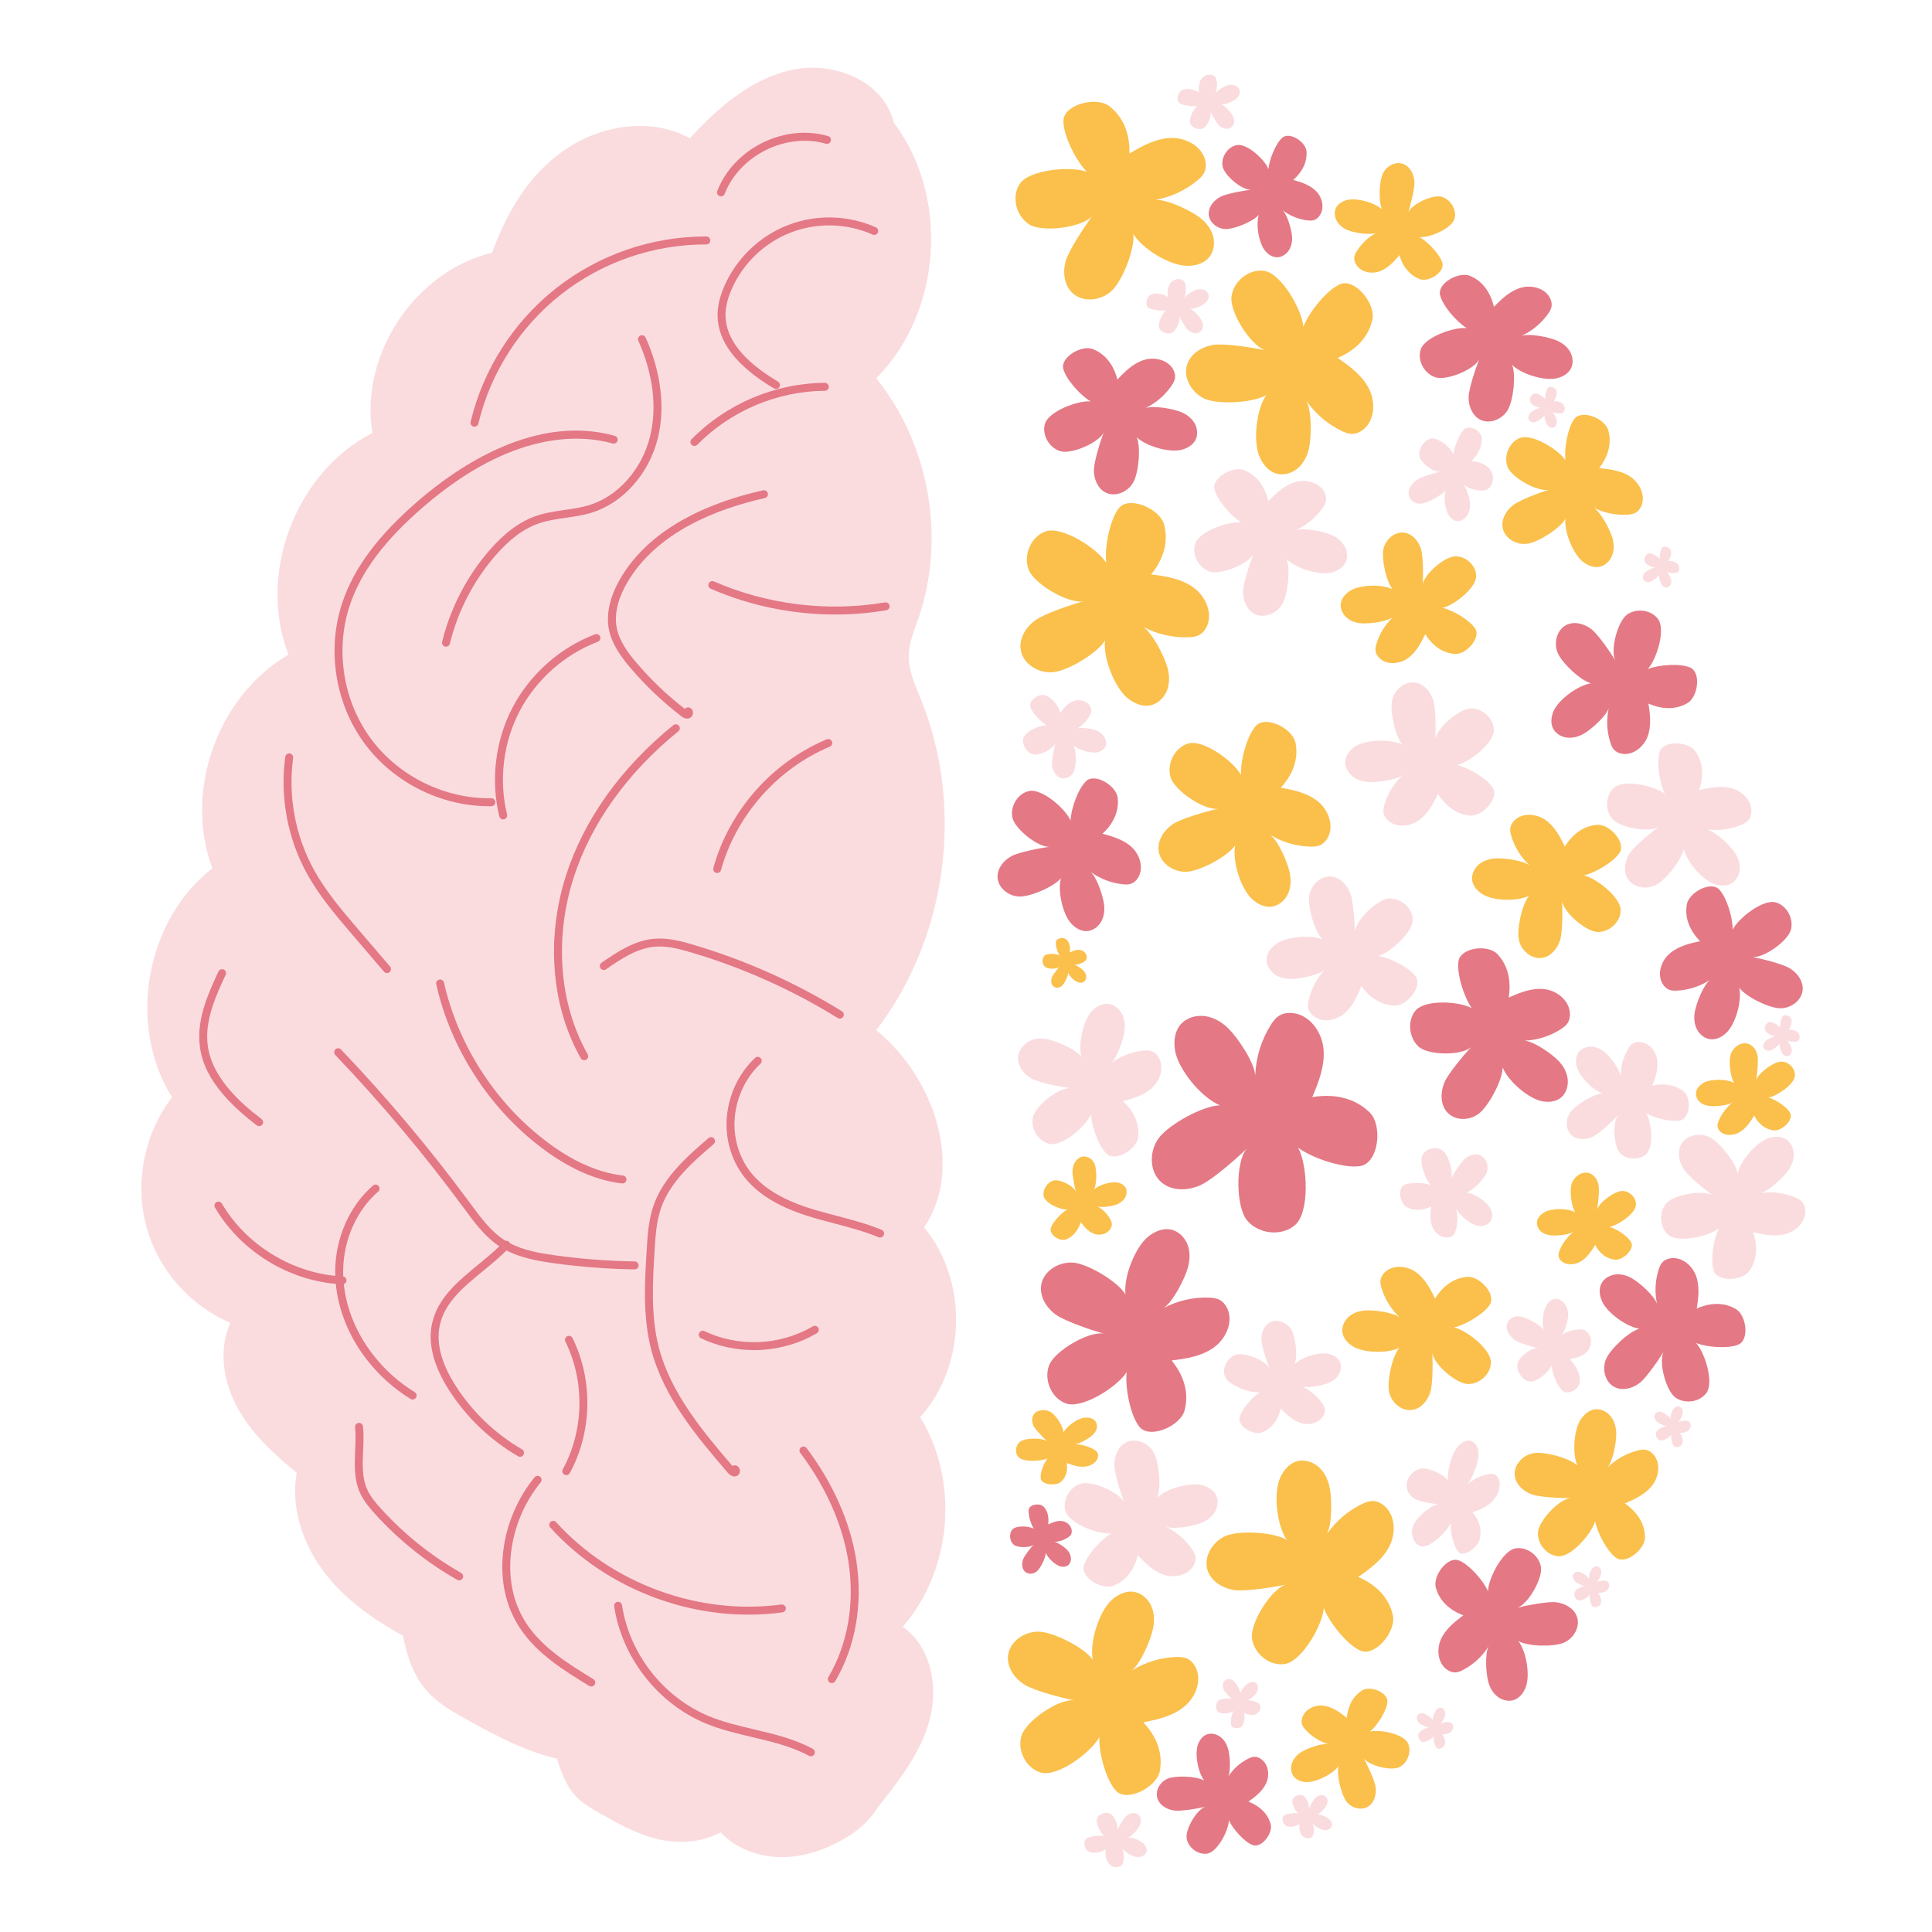 <?xml version="1.0" encoding="UTF-8"?> <svg xmlns="http://www.w3.org/2000/svg" xmlns:xlink="http://www.w3.org/1999/xlink" width="700" zoomAndPan="magnify" viewBox="0 0 525 525" height="700" preserveAspectRatio="xMidYMid meet" version="1.0"><defs><clipPath id="502b424f98"><path d="M 451 308 L 490.953 308 L 490.953 348 L 451 348 Z M 451 308 " clip-rule="nonzero"></path></clipPath><clipPath id="0347eec0b8"><path d="M 294 492 L 312 492 L 312 507.711 L 294 507.711 Z M 294 492 " clip-rule="nonzero"></path></clipPath></defs><path fill="#fadcdf" d="M 251.117 333.547 C 263.117 347.949 262.633 371.207 250.043 385.094 C 260.738 402.461 258.727 426.699 245.309 442.062 C 252.961 447.355 255.035 458.203 252.664 467.199 C 250.289 476.195 244.391 483.781 238.598 491.066 C 236.07 495.039 232.91 497.59 229.691 499.496 C 224.43 502.613 218.438 504.68 212.32 504.656 C 206.211 504.637 199.984 502.375 195.812 497.914 C 190.43 500.805 184.168 501.105 178.559 499.738 C 172.949 498.375 167.84 495.508 162.828 492.641 C 160.57 491.352 158.281 490.027 156.496 488.141 C 153.836 485.332 152.531 481.539 151.293 477.871 C 142.656 475.883 135.164 471.816 127.801 467.801 C 123.379 465.391 118.852 462.891 115.609 459.039 C 112.188 454.973 110.492 449.723 109.523 444.5 C 100.543 439.559 92.895 433.902 87.473 426.395 C 82.051 418.883 79.031 409.344 80.621 400.223 C 74.43 395.145 68.398 389.59 64.543 382.57 C 60.688 375.547 59.285 366.77 62.602 359.48 C 50.957 354.465 42.477 344.238 39.566 332.5 C 36.656 320.766 39.371 307.766 46.738 298.176 C 34.48 278.613 39.5 250.133 57.703 235.941 C 49.871 215.035 59.102 189.129 78.391 177.887 C 69.848 155.965 80.281 128.406 101.195 117.637 C 97.703 96.355 112.773 73.684 133.738 68.66 C 138.414 55.656 145.223 45.855 154.895 39.797 C 164.57 33.742 177.477 32.047 187.465 37.57 C 195.156 29.148 204.301 21.234 215.473 18.938 C 226.645 16.641 240.023 21.859 242.93 33.383 C 258.102 53.602 255.934 84.863 238.109 102.789 C 252.652 120.797 257.105 146.453 249.488 168.309 C 248.402 171.418 247.082 174.527 246.953 177.82 C 246.789 182.199 248.754 186.332 250.383 190.398 C 262.125 219.645 257.297 254.926 238.129 279.938 C 254.758 293.633 261.695 317.969 251.117 333.547 Z M 251.117 333.547 " fill-opacity="1" fill-rule="nonzero"></path><path fill="#e47885" d="M 214.098 61.176 C 206.422 64.152 200.129 70.188 196.836 77.734 C 195.57 80.645 194.965 83.273 194.992 85.777 C 195.07 92.926 200.223 99.578 210.312 105.547 C 210.488 105.648 210.676 105.699 210.863 105.699 C 211.23 105.699 211.59 105.508 211.793 105.168 C 212.094 104.656 211.926 103.996 211.414 103.691 C 202.016 98.129 197.219 92.098 197.148 85.754 C 197.121 83.562 197.668 81.223 198.812 78.598 C 201.875 71.578 207.73 65.961 214.875 63.188 C 222.02 60.418 230.129 60.621 237.125 63.746 C 237.672 63.988 238.309 63.746 238.551 63.199 C 238.793 62.656 238.551 62.02 238.004 61.777 C 230.488 58.414 221.773 58.195 214.098 61.176 Z M 214.098 61.176 " fill-opacity="1" fill-rule="nonzero"></path><path fill="#e47885" d="M 207.836 135.348 C 208.418 135.219 208.785 134.641 208.652 134.062 C 208.523 133.48 207.945 133.113 207.363 133.242 C 194.273 136.156 176.898 142.719 168.465 157.41 C 165.734 162.168 164.688 166.824 165.438 170.879 C 166.211 175.062 168.863 178.617 171.352 181.539 C 175.465 186.371 180.109 190.777 185.148 194.633 C 185.398 194.824 185.992 195.277 186.719 195.277 C 186.898 195.277 187.082 195.25 187.273 195.188 C 187.996 194.945 188.438 194.145 188.285 193.355 C 188.145 192.645 187.555 192.18 186.855 192.23 C 186.543 192.254 186.27 192.406 186.086 192.633 C 181.312 188.941 176.906 184.738 172.992 180.145 C 170.688 177.438 168.242 174.176 167.562 170.488 C 166.734 166.012 168.613 161.492 170.34 158.488 C 178.379 144.477 195.168 138.168 207.836 135.348 Z M 207.836 135.348 " fill-opacity="1" fill-rule="nonzero"></path><path fill="#e47885" d="M 136.738 222.668 C 136.82 222.668 136.906 222.656 136.992 222.633 C 137.574 222.492 137.926 221.906 137.785 221.328 C 135.492 211.969 136.75 201.715 141.234 193.188 C 145.715 184.66 153.449 177.809 162.453 174.387 C 163.012 174.18 163.289 173.555 163.078 172.996 C 162.867 172.441 162.246 172.16 161.688 172.371 C 152.195 175.973 144.043 183.191 139.32 192.18 C 134.594 201.168 133.27 211.977 135.684 221.84 C 135.812 222.336 136.25 222.668 136.738 222.668 Z M 136.738 222.668 " fill-opacity="1" fill-rule="nonzero"></path><path fill="#e47885" d="M 184.332 198.727 C 184.797 198.352 184.867 197.672 184.488 197.207 C 184.113 196.746 183.434 196.676 182.973 197.051 C 168.758 208.57 158.668 222.711 153.789 237.938 C 151.176 246.098 150.109 254.84 150.707 263.227 C 151.34 272.105 153.727 280.289 157.809 287.551 C 158.004 287.906 158.371 288.102 158.75 288.102 C 158.93 288.102 159.113 288.055 159.277 287.965 C 159.801 287.672 159.984 287.016 159.691 286.492 C 155.77 279.512 153.473 271.629 152.863 263.074 C 152.285 254.961 153.316 246.496 155.848 238.598 C 160.598 223.77 170.445 209.984 184.332 198.727 Z M 184.332 198.727 " fill-opacity="1" fill-rule="nonzero"></path><path fill="#e47885" d="M 177.562 255.117 C 172.129 255.645 167.324 258.957 163.461 261.617 C 162.969 261.957 162.848 262.629 163.188 263.121 C 163.523 263.609 164.195 263.734 164.688 263.395 C 168.531 260.746 172.895 257.738 177.77 257.266 C 181.121 256.941 184.523 257.836 187.719 258.781 C 201.758 262.93 215.191 268.938 227.645 276.637 C 227.82 276.746 228.016 276.797 228.211 276.797 C 228.57 276.797 228.926 276.617 229.129 276.285 C 229.441 275.777 229.285 275.113 228.777 274.797 C 216.164 267 202.555 260.91 188.332 256.707 C 184.934 255.703 181.301 254.754 177.562 255.117 Z M 177.562 255.117 " fill-opacity="1" fill-rule="nonzero"></path><path fill="#e47885" d="M 239.574 334.203 C 235.617 332.559 231.438 331.461 227.395 330.398 C 224.938 329.754 222.395 329.086 219.953 328.309 C 212.18 325.828 206.812 322.445 203.547 317.961 C 201.805 315.574 200.57 312.711 199.977 309.676 C 198.527 302.289 201.148 294.195 206.648 289.055 C 207.082 288.648 207.105 287.965 206.699 287.531 C 206.289 287.094 205.609 287.07 205.172 287.477 C 199.141 293.113 196.27 301.992 197.855 310.094 C 198.512 313.434 199.875 316.598 201.801 319.234 C 205.348 324.102 211.066 327.742 219.293 330.367 C 221.789 331.164 224.359 331.836 226.84 332.492 C 230.812 333.535 234.922 334.613 238.738 336.203 C 238.875 336.258 239.016 336.285 239.152 336.285 C 239.578 336.285 239.977 336.035 240.148 335.621 C 240.387 335.066 240.125 334.434 239.574 334.203 Z M 239.574 334.203 " fill-opacity="1" fill-rule="nonzero"></path><path fill="#e47885" d="M 192.523 309.27 C 187.062 313.957 180.266 319.789 177.566 327.66 C 176.227 331.566 175.977 335.652 175.734 339.609 C 175.211 348.055 174.625 357.629 176.918 366.578 C 180.309 379.801 189.566 390.621 197.734 400.168 C 198.418 400.961 199.051 401.203 199.566 401.203 C 199.801 401.203 200.012 401.152 200.191 401.082 C 200.75 400.863 201.098 400.32 201.074 399.695 C 201.055 399.141 200.723 398.445 200.043 398.238 C 199.695 398.129 199.332 398.18 199.031 398.359 C 191.098 389.09 182.223 378.594 179.004 366.035 C 176.793 357.418 177.371 348.027 177.883 339.738 C 178.117 335.93 178.359 331.988 179.602 328.359 C 182.113 321.043 188.387 315.66 193.926 310.906 C 194.379 310.516 194.43 309.836 194.039 309.383 C 193.656 308.934 192.977 308.883 192.523 309.27 Z M 192.523 309.27 " fill-opacity="1" fill-rule="nonzero"></path><path fill="#e47885" d="M 141.312 395.871 C 141.688 395.871 142.047 395.68 142.246 395.328 C 142.547 394.812 142.371 394.152 141.855 393.852 C 134.566 389.625 128.32 383.637 123.793 376.535 C 119.906 370.438 118.469 364.91 119.516 360.109 C 120.871 353.898 125.93 349.746 131.289 345.348 C 133.445 343.582 135.66 341.766 137.629 339.789 C 141.703 341.891 146.312 342.68 150.402 343.25 C 157.68 344.262 165.094 344.832 172.434 344.938 C 172.441 344.938 172.445 344.938 172.453 344.938 C 173.039 344.938 173.523 344.465 173.531 343.871 C 173.539 343.277 173.062 342.785 172.469 342.777 C 165.215 342.672 157.891 342.109 150.703 341.109 C 146.793 340.562 142.395 339.816 138.605 337.859 C 138.547 337.719 138.465 337.586 138.344 337.477 C 138.09 337.238 137.754 337.148 137.434 337.199 C 137.262 337.094 137.09 336.992 136.922 336.883 C 133.312 334.516 130.617 330.852 128.008 327.312 L 127.742 326.945 C 116.992 312.352 105.191 298.301 92.668 285.191 C 92.258 284.758 91.574 284.742 91.141 285.156 C 90.711 285.566 90.695 286.25 91.105 286.684 C 103.566 299.727 115.309 313.703 126.004 328.23 L 126.27 328.594 C 128.98 332.273 131.781 336.082 135.695 338.66 C 133.898 340.414 131.883 342.066 129.926 343.676 C 124.516 348.113 118.926 352.699 117.41 359.645 C 116.238 365.027 117.773 371.098 121.977 377.691 C 126.688 385.086 133.191 391.32 140.777 395.719 C 140.945 395.824 141.129 395.871 141.312 395.871 Z M 141.312 395.871 " fill-opacity="1" fill-rule="nonzero"></path><path fill="#e47885" d="M 120.648 267.004 C 120.516 266.422 119.938 266.055 119.355 266.191 C 118.773 266.324 118.41 266.902 118.543 267.484 C 120.508 276.117 123.965 284.352 128.828 291.957 C 133.688 299.559 139.707 306.156 146.719 311.562 C 154.27 317.383 161.773 320.754 169.027 321.582 C 169.066 321.59 169.109 321.59 169.152 321.59 C 169.691 321.59 170.16 321.184 170.223 320.633 C 170.289 320.039 169.863 319.504 169.273 319.438 C 162.418 318.656 155.27 315.43 148.039 309.852 C 141.223 304.598 135.375 298.188 130.648 290.789 C 125.922 283.398 122.555 275.395 120.648 267.004 Z M 120.648 267.004 " fill-opacity="1" fill-rule="nonzero"></path><path fill="#e47885" d="M 95.75 254 L 104.34 264.039 C 104.555 264.289 104.855 264.418 105.16 264.418 C 105.41 264.418 105.656 264.332 105.863 264.16 C 106.316 263.77 106.367 263.09 105.98 262.637 L 97.391 252.598 C 93.066 247.539 88.594 242.312 85.344 236.43 C 80.25 227.211 78.23 216.387 79.66 205.949 C 79.738 205.359 79.328 204.816 78.734 204.738 C 78.145 204.656 77.598 205.07 77.52 205.66 C 76.027 216.555 78.137 227.852 83.453 237.473 C 86.809 243.547 91.359 248.863 95.75 254 Z M 95.75 254 " fill-opacity="1" fill-rule="nonzero"></path><path fill="#e47885" d="M 132.871 219.082 C 133.098 219.082 133.324 219.078 133.551 219.078 C 134.145 219.066 134.621 218.574 134.609 217.977 C 134.598 217.383 134.109 216.895 133.512 216.918 C 120.848 217.121 108.305 210.934 100.785 200.738 C 93.266 190.539 91.043 176.727 94.992 164.688 C 98.02 155.461 104.453 146.844 115.234 137.57 C 139.207 116.965 157.629 118.039 166.48 120.512 C 167.055 120.672 167.648 120.336 167.809 119.762 C 167.973 119.188 167.633 118.594 167.062 118.434 C 145.48 112.398 124.445 126.809 113.828 135.934 C 102.734 145.473 96.098 154.395 92.941 164.012 C 88.781 176.703 91.121 191.27 99.047 202.016 C 106.844 212.586 119.75 219.082 132.871 219.082 Z M 132.871 219.082 " fill-opacity="1" fill-rule="nonzero"></path><path fill="#e47885" d="M 160.121 137.262 C 157.973 137.922 155.66 138.254 153.422 138.578 C 150.828 138.949 148.148 139.336 145.594 140.23 C 141.117 141.805 136.898 144.965 132.691 149.895 C 126.688 156.934 122.352 165.402 120.148 174.387 C 120.008 174.965 120.363 175.551 120.941 175.691 C 121.027 175.715 121.113 175.723 121.199 175.723 C 121.688 175.723 122.125 175.395 122.246 174.902 C 124.367 166.242 128.547 158.082 134.336 151.297 C 138.285 146.66 142.203 143.707 146.309 142.266 C 148.668 141.438 151.125 141.086 153.73 140.711 C 156.047 140.375 158.445 140.031 160.754 139.32 C 169.328 136.68 176.402 128.711 178.773 119.016 C 180.805 110.719 179.621 101.031 175.445 91.734 C 175.199 91.191 174.562 90.949 174.016 91.191 C 173.473 91.438 173.23 92.074 173.473 92.621 C 177.453 101.48 178.594 110.672 176.676 118.504 C 174.484 127.48 167.984 134.84 160.121 137.262 Z M 160.121 137.262 " fill-opacity="1" fill-rule="nonzero"></path><path fill="#e47885" d="M 128.684 115.934 C 128.766 115.953 128.852 115.965 128.934 115.965 C 129.422 115.965 129.867 115.629 129.984 115.137 C 133.293 101.277 141.281 88.801 152.48 79.992 C 163.617 71.234 177.535 66.422 191.699 66.422 C 191.781 66.422 191.859 66.43 191.941 66.422 C 192.535 66.422 193.02 65.941 193.02 65.348 C 193.023 64.75 192.539 64.266 191.945 64.262 C 191.863 64.262 191.785 64.262 191.699 64.262 C 177.055 64.262 162.664 69.242 151.148 78.297 C 139.566 87.402 131.309 100.309 127.883 114.637 C 127.746 115.215 128.102 115.793 128.684 115.934 Z M 128.684 115.934 " fill-opacity="1" fill-rule="nonzero"></path><path fill="#e47885" d="M 195.531 53.289 C 195.656 53.336 195.789 53.359 195.918 53.359 C 196.355 53.359 196.762 53.098 196.926 52.668 C 198.844 47.684 202.934 43.344 208.148 40.762 C 213.359 38.18 219.289 37.555 224.418 39.051 C 224.988 39.219 225.59 38.887 225.758 38.316 C 225.922 37.742 225.594 37.145 225.023 36.977 C 213.145 33.516 199.355 40.348 194.914 51.895 C 194.695 52.449 194.977 53.07 195.531 53.289 Z M 195.531 53.289 " fill-opacity="1" fill-rule="nonzero"></path><path fill="#e47885" d="M 99.562 369.328 C 102.887 373.645 106.922 377.281 111.555 380.141 C 111.734 380.254 111.926 380.305 112.121 380.305 C 112.484 380.305 112.836 380.125 113.043 379.793 C 113.355 379.285 113.199 378.621 112.691 378.309 C 108.281 375.582 104.441 372.117 101.273 368.012 C 96.836 362.258 94.113 355.602 93.422 348.945 C 93.828 348.805 94.133 348.43 94.152 347.973 C 94.18 347.426 93.793 346.965 93.27 346.867 C 93.254 346.363 93.242 345.859 93.246 345.355 C 93.312 336.973 96.871 328.914 102.766 323.797 C 103.215 323.406 103.266 322.727 102.871 322.273 C 102.48 321.824 101.801 321.773 101.352 322.168 C 94.996 327.684 91.16 336.348 91.09 345.34 C 91.086 345.793 91.094 346.246 91.109 346.699 C 78.59 345.461 66.656 337.914 60.293 327.062 C 59.992 326.547 59.328 326.375 58.816 326.676 C 58.301 326.98 58.133 327.641 58.43 328.152 C 61.918 334.098 67 339.195 73.133 342.891 C 78.734 346.266 84.965 348.316 91.25 348.879 C 91.93 356.031 94.816 363.18 99.562 369.328 Z M 99.562 369.328 " fill-opacity="1" fill-rule="nonzero"></path><path fill="#e47885" d="M 161.234 456.281 C 154.805 452.359 147.52 447.918 143.109 441.266 C 139.496 435.812 138.035 429.082 138.887 421.801 C 139.695 414.902 142.551 408.16 146.93 402.812 C 147.309 402.352 147.238 401.668 146.777 401.293 C 146.316 400.914 145.637 400.98 145.258 401.441 C 140.621 407.109 137.598 414.25 136.742 421.547 C 135.832 429.344 137.41 436.574 141.312 442.457 C 145.984 449.512 153.488 454.086 160.105 458.125 C 160.281 458.234 160.477 458.285 160.668 458.285 C 161.031 458.285 161.391 458.102 161.59 457.766 C 161.902 457.258 161.738 456.594 161.234 456.281 Z M 161.234 456.281 " fill-opacity="1" fill-rule="nonzero"></path><path fill="#e47885" d="M 125.316 427.434 C 117.141 422.777 109.797 416.887 103.484 409.914 C 102.152 408.441 100.656 406.707 99.766 404.703 C 98.355 401.523 98.508 397.98 98.672 394.227 C 98.77 392.059 98.867 389.816 98.641 387.617 C 98.582 387.023 98.051 386.598 97.457 386.656 C 96.863 386.715 96.43 387.246 96.492 387.84 C 96.699 389.879 96.605 392.043 96.516 394.133 C 96.348 397.969 96.176 401.934 97.793 405.578 C 98.812 407.875 100.438 409.766 101.879 411.363 C 108.348 418.508 115.871 424.543 124.25 429.309 C 124.418 429.406 124.602 429.449 124.781 429.449 C 125.156 429.449 125.52 429.25 125.719 428.902 C 126.02 428.387 125.836 427.727 125.316 427.434 Z M 125.316 427.434 " fill-opacity="1" fill-rule="nonzero"></path><path fill="#e47885" d="M 149.602 413.562 C 149.16 413.961 149.125 414.645 149.527 415.086 C 157.195 423.566 167.133 430.199 178.273 434.27 C 186.418 437.246 194.957 438.762 203.387 438.762 C 206.484 438.762 209.57 438.559 212.613 438.145 C 213.203 438.062 213.617 437.52 213.539 436.93 C 213.457 436.34 212.914 435.926 212.324 436.004 C 201.344 437.492 189.824 436.191 179.016 432.238 C 168.207 428.289 158.562 421.855 151.125 413.633 C 150.727 413.195 150.043 413.164 149.602 413.562 Z M 149.602 413.562 " fill-opacity="1" fill-rule="nonzero"></path><path fill="#e47885" d="M 153.367 400.734 C 153.531 400.824 153.707 400.867 153.883 400.867 C 154.266 400.867 154.633 400.664 154.832 400.305 C 160.926 389.105 161.211 375.039 155.578 363.605 C 155.312 363.07 154.668 362.848 154.129 363.113 C 153.594 363.379 153.375 364.023 153.637 364.562 C 158.969 375.379 158.699 388.684 152.934 399.273 C 152.652 399.797 152.844 400.449 153.367 400.734 Z M 153.367 400.734 " fill-opacity="1" fill-rule="nonzero"></path><path fill="#e47885" d="M 222.355 360.805 C 222.055 360.293 221.391 360.121 220.875 360.422 C 212.008 365.645 200.723 366.145 191.43 361.723 C 190.891 361.469 190.246 361.695 189.988 362.234 C 189.734 362.77 189.965 363.418 190.5 363.672 C 195.004 365.816 199.945 366.875 204.883 366.875 C 210.84 366.875 216.793 365.332 221.973 362.281 C 222.484 361.984 222.656 361.32 222.355 360.805 Z M 222.355 360.805 " fill-opacity="1" fill-rule="nonzero"></path><path fill="#e47885" d="M 220.863 475.23 C 215.875 472.523 210.309 471.215 204.926 469.945 C 200.797 468.969 196.523 467.965 192.602 466.336 C 180.273 461.223 171.02 449.391 169.027 436.191 C 168.941 435.602 168.391 435.195 167.801 435.285 C 167.215 435.371 166.805 435.922 166.895 436.512 C 168.996 450.441 178.762 462.93 191.777 468.328 C 195.859 470.023 200.219 471.047 204.434 472.043 C 209.676 473.281 215.102 474.559 219.836 477.125 C 220 477.215 220.176 477.258 220.348 477.258 C 220.73 477.258 221.105 477.051 221.297 476.691 C 221.582 476.168 221.391 475.516 220.863 475.23 Z M 220.863 475.23 " fill-opacity="1" fill-rule="nonzero"></path><path fill="#e47885" d="M 219.191 393.512 C 218.836 393.039 218.156 392.941 217.684 393.301 C 217.203 393.66 217.109 394.332 217.469 394.812 C 224.457 404.105 228.984 414.332 230.551 424.379 C 232.312 435.652 230.383 446.785 225.117 455.723 C 224.812 456.234 224.984 456.898 225.5 457.203 C 225.672 457.305 225.863 457.352 226.047 457.352 C 226.418 457.352 226.777 457.16 226.98 456.82 C 232.496 447.449 234.523 435.809 232.688 424.043 C 231.062 413.652 226.395 403.094 219.191 393.512 Z M 219.191 393.512 " fill-opacity="1" fill-rule="nonzero"></path><path fill="#e47885" d="M 194.883 237.23 C 195.359 237.23 195.793 236.914 195.922 236.438 C 199.996 221.645 211.324 208.797 225.492 202.906 C 226.043 202.676 226.305 202.047 226.074 201.496 C 225.844 200.945 225.215 200.684 224.664 200.91 C 217.375 203.941 210.672 208.773 205.285 214.887 C 199.895 221 195.934 228.254 193.84 235.863 C 193.684 236.441 194.02 237.035 194.594 237.191 C 194.691 237.219 194.789 237.23 194.883 237.23 Z M 194.883 237.23 " fill-opacity="1" fill-rule="nonzero"></path><path fill="#e47885" d="M 241.719 164.582 C 241.621 163.996 241.062 163.598 240.477 163.699 C 224.941 166.34 208.438 164.312 194.004 157.996 C 193.461 157.754 192.824 158.004 192.582 158.551 C 192.344 159.094 192.594 159.734 193.141 159.973 C 203.715 164.605 215.371 166.988 226.98 166.988 C 231.629 166.988 236.277 166.605 240.836 165.828 C 241.422 165.73 241.82 165.172 241.719 164.582 Z M 241.719 164.582 " fill-opacity="1" fill-rule="nonzero"></path><path fill="#e47885" d="M 225.223 105.102 C 225.215 104.508 224.734 104.031 224.141 104.031 C 224.141 104.031 224.137 104.031 224.133 104.031 C 210.609 104.125 197.418 109.707 187.934 119.348 C 187.516 119.773 187.52 120.457 187.945 120.875 C 188.156 121.082 188.43 121.184 188.707 121.184 C 188.984 121.184 189.266 121.078 189.477 120.863 C 198.559 111.629 211.199 106.281 224.152 106.191 C 224.746 106.184 225.223 105.699 225.223 105.102 Z M 225.223 105.102 " fill-opacity="1" fill-rule="nonzero"></path><path fill="#e47885" d="M 69.77 305.805 C 69.965 305.953 70.195 306.027 70.422 306.027 C 70.75 306.027 71.07 305.879 71.285 305.602 C 71.645 305.125 71.555 304.449 71.078 304.09 C 65.246 299.652 57.375 292.703 56.395 283.637 C 55.684 277.043 58.809 270.309 61.32 264.902 C 61.57 264.359 61.336 263.719 60.797 263.469 C 60.258 263.215 59.617 263.453 59.363 263.992 C 56.742 269.645 53.477 276.68 54.254 283.871 C 54.758 288.605 56.926 296.035 69.77 305.805 Z M 69.77 305.805 " fill-opacity="1" fill-rule="nonzero"></path><path fill="#fac04b" d="M 306.918 41.727 C 310.387 39.641 314.105 37.629 318.148 37.492 C 322.188 37.355 326.598 39.68 327.52 43.621 C 327.762 44.66 327.746 45.785 327.305 46.762 C 326.891 47.68 326.137 48.398 325.359 49.043 C 322.094 51.75 318.121 53.582 313.941 54.309 C 317.105 54.141 323.332 57.109 325.871 59 C 327.602 60.289 329.051 62.047 329.629 64.125 C 330.211 66.203 329.82 68.609 328.34 70.18 C 326.914 71.691 324.723 72.242 322.648 72.242 C 317.957 72.242 310.336 67.609 307.965 63.559 C 308.449 67.566 305.113 76.004 302.262 78.859 C 299.41 81.711 294.266 82.371 291.363 79.566 C 289.121 77.398 288.746 73.828 289.625 70.836 C 290.508 67.84 294.926 61.227 296.812 58.742 C 293.969 61.859 283.297 63.234 279.719 61.004 C 276.137 58.773 274.773 53.477 277.105 49.965 C 279.691 46.074 290.973 45.055 295.344 46.695 C 292.367 43.676 288.863 36.695 288.977 32.766 C 289.102 28.391 297.859 26.152 301.367 28.801 C 304.195 30.941 307.07 34.84 306.918 41.727 Z M 306.918 41.727 " fill-opacity="1" fill-rule="nonzero"></path><path fill="#fac04b" d="M 363.508 97.27 C 366.852 99.551 370.23 102.094 372.039 105.711 C 373.852 109.328 373.582 114.305 370.383 116.785 C 369.539 117.441 368.508 117.898 367.438 117.902 C 366.43 117.906 365.465 117.523 364.555 117.086 C 360.734 115.25 357.406 112.398 355.004 108.91 C 356.477 111.715 356.379 118.613 355.723 121.707 C 355.273 123.82 354.277 125.867 352.633 127.262 C 350.988 128.66 348.637 129.305 346.594 128.617 C 344.625 127.953 343.211 126.188 342.344 124.301 C 340.387 120.039 341.418 111.176 344.105 107.332 C 340.668 109.445 331.609 109.938 327.824 108.535 C 324.039 107.129 321.297 102.73 322.633 98.926 C 323.668 95.98 326.754 94.152 329.844 93.703 C 332.93 93.254 340.785 94.512 343.832 95.188 C 339.812 93.906 334.109 84.781 334.641 80.594 C 335.172 76.41 339.418 72.957 343.586 73.613 C 348.199 74.34 353.832 84.168 354.168 88.824 C 355.664 84.859 360.547 78.766 364.164 77.227 C 368.188 75.516 373.879 82.539 372.938 86.836 C 372.168 90.301 369.828 94.539 363.508 97.27 Z M 363.508 97.27 " fill-opacity="1" fill-rule="nonzero"></path><path fill="#fac04b" d="M 312.805 156.102 C 316.824 156.57 320.992 157.254 324.277 159.621 C 327.562 161.984 329.625 166.52 327.949 170.199 C 327.504 171.172 326.801 172.055 325.855 172.555 C 324.965 173.027 323.93 173.137 322.922 173.172 C 318.688 173.316 314.418 172.336 310.668 170.355 C 313.273 172.16 316.383 178.316 317.238 181.363 C 317.816 183.441 317.887 185.715 317.078 187.715 C 316.27 189.715 314.484 191.383 312.355 191.715 C 310.305 192.039 308.23 191.137 306.59 189.867 C 302.879 187 299.68 178.668 300.277 174.02 C 298.215 177.484 290.414 182.125 286.414 182.637 C 282.41 183.148 277.938 180.523 277.359 176.531 C 276.906 173.445 278.793 170.391 281.324 168.562 C 283.848 166.73 291.391 164.203 294.402 163.387 C 290.246 164.117 280.961 158.676 279.492 154.719 C 278.023 150.766 280.184 145.742 284.18 144.387 C 288.602 142.891 298.152 148.984 300.609 152.957 C 300.098 148.746 301.594 141.082 304.082 138.039 C 306.859 134.656 315.156 138.238 316.312 142.484 C 317.246 145.906 317.137 150.746 312.805 156.102 Z M 312.805 156.102 " fill-opacity="1" fill-rule="nonzero"></path><path fill="#e47885" d="M 351.426 48.895 C 353.707 49.531 356.055 50.305 357.691 51.996 C 359.328 53.688 360.008 56.555 358.605 58.582 C 358.234 59.113 357.727 59.574 357.117 59.785 C 356.547 59.988 355.93 59.957 355.34 59.891 C 352.859 59.598 350.492 58.641 348.539 57.133 C 349.848 58.434 350.945 62.348 351.094 64.227 C 351.191 65.508 350.969 66.859 350.266 67.969 C 349.566 69.078 348.336 69.906 347.059 69.918 C 345.828 69.926 344.727 69.207 343.918 68.309 C 342.09 66.285 341.191 61.074 342.074 58.375 C 340.473 60.242 335.402 62.293 333.016 62.238 C 330.629 62.184 328.332 60.234 328.457 57.82 C 328.551 55.957 330 54.32 331.68 53.461 C 333.359 52.602 338.035 51.777 339.879 51.566 C 337.379 51.625 332.605 47.582 332.207 45.113 C 331.809 42.645 333.641 39.863 336.121 39.422 C 338.867 38.93 343.719 43.383 344.691 45.953 C 344.879 43.418 346.633 39.02 348.43 37.441 C 350.434 35.688 354.848 38.543 355.031 41.156 C 355.18 43.258 354.559 46.113 351.426 48.895 Z M 351.426 48.895 " fill-opacity="1" fill-rule="nonzero"></path><path fill="#e47885" d="M 409.973 271.082 C 413.043 269.699 416.316 268.414 419.637 268.781 C 422.961 269.148 426.297 271.688 426.602 275.199 C 426.68 276.125 426.539 277.094 426.066 277.883 C 425.621 278.625 424.922 279.156 424.215 279.617 C 421.238 281.559 417.777 282.664 414.281 282.785 C 416.883 283.023 421.637 286.332 423.5 288.27 C 424.766 289.59 425.75 291.281 425.988 293.145 C 426.223 295.008 425.633 297.035 424.242 298.211 C 422.906 299.344 421.047 299.559 419.352 299.309 C 415.516 298.746 409.812 293.828 408.336 290.047 C 408.277 293.562 404.586 300.445 401.93 302.562 C 399.27 304.684 394.988 304.633 392.938 301.863 C 391.352 299.723 391.453 296.598 392.516 294.121 C 393.574 291.645 397.945 286.469 399.77 284.551 C 397.09 286.898 388.207 286.801 385.535 284.449 C 382.859 282.094 382.348 277.355 384.66 274.605 C 387.219 271.562 396.559 272.039 399.945 273.98 C 397.852 271.016 395.785 264.574 396.324 261.199 C 396.926 257.438 404.344 256.559 406.91 259.27 C 408.977 261.449 410.887 265.16 409.973 271.082 Z M 409.973 271.082 " fill-opacity="1" fill-rule="nonzero"></path><path fill="#fac04b" d="M 380.281 69.344 C 378.75 71.152 377.066 72.965 374.848 73.746 C 372.633 74.527 369.742 73.953 368.484 71.832 C 368.152 71.273 367.949 70.617 368.008 69.977 C 368.066 69.375 368.348 68.828 368.656 68.32 C 369.953 66.188 371.812 64.434 373.992 63.285 C 372.27 63.934 368.25 63.297 366.484 62.645 C 365.281 62.199 364.141 61.438 363.426 60.336 C 362.707 59.234 362.469 57.773 362.992 56.605 C 363.5 55.484 364.609 54.785 365.762 54.422 C 368.367 53.609 373.477 54.965 375.559 56.891 C 374.531 54.66 374.781 49.195 375.828 47.047 C 376.871 44.902 379.598 43.625 381.742 44.742 C 383.398 45.605 384.281 47.605 384.359 49.488 C 384.438 51.375 383.238 55.969 382.664 57.734 C 383.648 55.438 389.316 52.785 391.723 53.453 C 394.133 54.117 395.898 56.949 395.266 59.383 C 394.566 62.082 388.496 64.637 385.762 64.449 C 387.988 65.68 391.254 69.105 391.934 71.398 C 392.691 73.953 388.258 76.773 385.805 75.848 C 383.836 75.109 381.5 73.355 380.281 69.344 Z M 380.281 69.344 " fill-opacity="1" fill-rule="nonzero"></path><path fill="#e47885" d="M 303.645 103.148 C 305.699 100.938 307.949 98.734 310.82 97.828 C 313.688 96.922 317.328 97.727 318.801 100.406 C 319.188 101.113 319.41 101.934 319.293 102.73 C 319.188 103.48 318.793 104.156 318.367 104.781 C 316.586 107.398 314.113 109.527 311.273 110.891 C 313.504 110.137 318.578 111.047 320.789 111.918 C 322.293 112.508 323.695 113.496 324.539 114.891 C 325.383 116.285 325.602 118.113 324.863 119.551 C 324.152 120.93 322.695 121.773 321.211 122.188 C 317.848 123.125 311.43 121.277 308.895 118.812 C 310.07 121.629 309.418 128.426 307.961 131.07 C 306.504 133.715 302.957 135.223 300.297 133.766 C 298.242 132.637 297.238 130.117 297.254 127.77 C 297.266 125.418 299.07 119.723 299.91 117.543 C 298.512 120.375 291.148 123.508 288.125 122.605 C 285.098 121.699 283.027 118.121 283.977 115.105 C 285.027 111.758 292.902 108.762 296.375 109.078 C 293.621 107.48 289.668 103.109 288.941 100.23 C 288.129 97.027 293.941 93.645 297.008 94.871 C 299.473 95.855 302.336 98.109 303.645 103.148 Z M 303.645 103.148 " fill-opacity="1" fill-rule="nonzero"></path><path fill="#e47885" d="M 299.586 226.559 C 302.508 227.316 305.516 228.254 307.68 230.344 C 309.84 232.438 310.855 236.023 309.199 238.594 C 308.762 239.27 308.141 239.855 307.391 240.133 C 306.676 240.395 305.898 240.371 305.148 240.293 C 302 239.973 298.953 238.805 296.402 236.953 C 298.125 238.559 299.734 243.457 300.023 245.812 C 300.215 247.418 300.016 249.121 299.188 250.527 C 298.363 251.934 296.855 252.988 295.242 253.023 C 293.688 253.055 292.258 252.172 291.188 251.059 C 288.762 248.547 287.34 242.023 288.305 238.621 C 286.387 240.988 280.094 243.648 277.074 243.625 C 274.059 243.598 271.043 241.191 271.066 238.16 C 271.082 235.816 272.82 233.734 274.895 232.633 C 276.969 231.527 282.832 230.41 285.152 230.109 C 281.996 230.23 275.742 225.234 275.098 222.145 C 274.457 219.051 276.621 215.531 279.73 214.93 C 283.172 214.266 289.551 219.773 290.918 222.98 C 291.016 219.793 292.988 214.242 295.172 212.23 C 297.605 209.996 303.34 213.504 303.719 216.781 C 304.023 219.418 303.395 223.016 299.586 226.559 Z M 299.586 226.559 " fill-opacity="1" fill-rule="nonzero"></path><path fill="#fadcdf" d="M 461.723 214.727 C 464.652 214.004 467.746 213.395 470.641 214.207 C 473.535 215.02 476.141 217.688 475.902 220.738 C 475.84 221.543 475.574 222.352 475.043 222.953 C 474.539 223.523 473.84 223.871 473.145 224.16 C 470.223 225.375 466.984 225.801 463.859 225.383 C 466.141 225.977 469.887 229.523 471.258 231.457 C 472.195 232.777 472.824 234.371 472.766 236 C 472.711 237.629 471.887 239.277 470.484 240.074 C 469.133 240.84 467.453 240.746 465.98 240.273 C 462.656 239.215 458.301 234.156 457.531 230.703 C 456.973 233.699 452.703 239.031 450.035 240.449 C 447.371 241.863 443.57 241.176 442.148 238.5 C 441.047 236.43 441.59 233.773 442.891 231.812 C 444.191 229.855 448.816 226.082 450.715 224.719 C 447.996 226.324 440.117 224.906 438.082 222.492 C 436.047 220.078 436.277 215.949 438.727 213.945 C 441.438 211.723 449.664 213.531 452.398 215.703 C 450.965 212.855 450.059 207.035 451.027 204.227 C 452.102 201.102 458.816 201.461 460.707 204.164 C 462.227 206.34 463.391 209.797 461.723 214.727 Z M 461.723 214.727 " fill-opacity="1" fill-rule="nonzero"></path><path fill="#e47885" d="M 405.961 83.379 C 408.059 81.211 410.355 79.051 413.242 78.203 C 416.129 77.352 419.75 78.23 421.168 80.938 C 421.543 81.656 421.746 82.48 421.617 83.273 C 421.492 84.023 421.086 84.688 420.648 85.305 C 418.816 87.887 416.305 89.965 413.434 91.27 C 415.68 90.562 420.738 91.574 422.93 92.484 C 424.422 93.105 425.805 94.121 426.621 95.531 C 427.438 96.945 427.617 98.773 426.852 100.195 C 426.113 101.566 424.641 102.379 423.145 102.762 C 419.766 103.633 413.387 101.66 410.902 99.145 C 412.02 101.98 411.234 108.77 409.727 111.383 C 408.215 113.996 404.637 115.434 402.008 113.922 C 399.977 112.754 399.023 110.215 399.082 107.863 C 399.145 105.516 401.062 99.859 401.941 97.695 C 400.492 100.5 393.066 103.488 390.059 102.523 C 387.055 101.559 385.055 97.941 386.062 94.941 C 387.18 91.621 395.109 88.781 398.578 89.164 C 395.852 87.516 391.992 83.062 391.32 80.172 C 390.57 76.953 396.453 73.691 399.488 74.973 C 401.934 76.008 404.75 78.32 405.961 83.379 Z M 405.961 83.379 " fill-opacity="1" fill-rule="nonzero"></path><path fill="#fadcdf" d="M 344.668 136.18 C 346.766 134.012 349.059 131.852 351.949 131 C 354.836 130.152 358.457 131.031 359.875 133.738 C 360.25 134.453 360.453 135.277 360.32 136.074 C 360.199 136.82 359.793 137.488 359.355 138.102 C 357.523 140.684 355.012 142.766 352.141 144.07 C 354.387 143.359 359.445 144.371 361.637 145.285 C 363.133 145.906 364.512 146.922 365.328 148.332 C 366.145 149.742 366.324 151.574 365.559 152.996 C 364.82 154.363 363.348 155.176 361.852 155.559 C 358.473 156.434 352.094 154.457 349.609 151.941 C 350.727 154.781 349.941 161.566 348.434 164.18 C 346.922 166.793 343.344 168.23 340.715 166.719 C 338.684 165.551 337.73 163.016 337.789 160.664 C 337.852 158.312 339.77 152.66 340.648 150.492 C 339.199 153.297 331.773 156.285 328.766 155.324 C 325.758 154.359 323.762 150.738 324.77 147.742 C 325.887 144.418 333.816 141.578 337.285 141.965 C 334.559 140.312 330.699 135.863 330.027 132.973 C 329.277 129.75 335.16 126.488 338.195 127.773 C 340.637 128.805 343.457 131.117 344.668 136.18 Z M 344.668 136.18 " fill-opacity="1" fill-rule="nonzero"></path><path fill="#fac04b" d="M 434.551 127.215 C 437.555 127.484 440.676 127.914 443.152 129.621 C 445.625 131.332 447.223 134.703 446.008 137.508 C 445.684 138.25 445.168 138.93 444.473 139.324 C 443.809 139.699 443.039 139.805 442.285 139.848 C 439.125 140.047 435.926 139.398 433.109 137.984 C 435.07 139.289 437.461 143.855 438.133 146.133 C 438.586 147.688 438.664 149.398 438.082 150.922 C 437.5 152.441 436.188 153.734 434.602 154.031 C 433.074 154.316 431.516 153.68 430.277 152.762 C 427.477 150.68 425 144.477 425.395 140.965 C 423.895 143.617 418.121 147.27 415.137 147.742 C 412.156 148.211 408.793 146.328 408.312 143.336 C 407.945 141.02 409.316 138.684 411.184 137.254 C 413.051 135.82 418.652 133.758 420.891 133.086 C 417.801 133.719 410.809 129.82 409.668 126.875 C 408.527 123.93 410.086 120.102 413.051 119 C 416.34 117.777 423.535 122.164 425.41 125.105 C 424.984 121.945 426.016 116.145 427.84 113.805 C 429.875 111.199 436.109 113.723 437.02 116.895 C 437.754 119.445 437.727 123.094 434.551 127.215 Z M 434.551 127.215 " fill-opacity="1" fill-rule="nonzero"></path><path fill="#fac04b" d="M 348.039 214.055 C 351.633 214.68 355.352 215.504 358.168 217.812 C 360.984 220.121 362.57 224.344 360.828 227.602 C 360.367 228.465 359.68 229.23 358.797 229.641 C 357.965 230.027 357.023 230.074 356.113 230.055 C 352.281 229.984 348.492 228.887 345.234 226.902 C 347.473 228.668 349.902 234.414 350.484 237.223 C 350.879 239.137 350.801 241.207 349.949 242.988 C 349.094 244.762 347.383 246.188 345.441 246.391 C 343.57 246.586 341.758 245.664 340.355 244.43 C 337.184 241.645 334.812 233.926 335.641 229.727 C 333.562 232.773 326.246 236.609 322.605 236.879 C 318.965 237.148 315.094 234.547 314.812 230.895 C 314.598 228.066 316.488 225.383 318.879 223.848 C 321.27 222.309 328.227 220.375 330.992 219.785 C 327.199 220.242 319.16 214.848 318.078 211.184 C 316.996 207.523 319.254 203.059 322.941 202.031 C 327.023 200.887 335.258 206.887 337.23 210.613 C 337.031 206.762 338.852 199.875 341.285 197.234 C 343.996 194.297 351.262 197.953 352.043 201.867 C 352.668 205.012 352.273 209.402 348.039 214.055 Z M 348.039 214.055 " fill-opacity="1" fill-rule="nonzero"></path><path fill="#e47885" d="M 447.949 191.191 C 448.426 194.172 448.773 197.305 447.727 200.125 C 446.676 202.945 443.797 205.312 440.781 204.824 C 439.984 204.695 439.199 204.363 438.645 203.785 C 438.117 203.234 437.832 202.512 437.602 201.793 C 436.633 198.781 436.473 195.52 437.152 192.441 C 436.371 194.664 432.527 198.105 430.484 199.312 C 429.094 200.133 427.453 200.629 425.832 200.438 C 424.215 200.246 422.641 199.289 421.965 197.824 C 421.309 196.414 421.547 194.746 422.133 193.32 C 423.465 190.09 428.867 186.168 432.371 185.691 C 429.434 184.887 424.473 180.188 423.285 177.41 C 422.098 174.637 423.098 170.91 425.883 169.715 C 428.035 168.789 430.637 169.547 432.484 171.004 C 434.328 172.461 437.703 177.387 438.906 179.391 C 437.531 176.551 439.598 168.816 442.172 166.988 C 444.746 165.16 448.84 165.73 450.633 168.336 C 452.625 171.227 450.137 179.277 447.75 181.816 C 450.703 180.625 456.582 180.203 459.297 181.402 C 462.324 182.734 461.406 189.395 458.559 191.059 C 456.266 192.391 452.719 193.262 447.949 191.191 Z M 447.949 191.191 " fill-opacity="1" fill-rule="nonzero"></path><path fill="#fadcdf" d="M 369.93 267.949 C 368.82 270.754 367.523 273.625 365.184 275.516 C 362.84 277.406 359.156 277.977 356.812 276.02 C 356.191 275.5 355.688 274.816 355.504 274.031 C 355.332 273.293 355.453 272.523 355.621 271.789 C 356.324 268.703 357.852 265.82 360.008 263.516 C 358.199 265.031 353.145 266.027 350.77 266.027 C 349.152 266.023 347.488 265.613 346.195 264.621 C 344.898 263.633 344.035 262.008 344.199 260.402 C 344.355 258.855 345.406 257.543 346.641 256.613 C 349.434 254.52 356.078 253.898 359.34 255.277 C 357.223 253.082 355.355 246.508 355.746 243.52 C 356.141 240.527 358.898 237.828 361.906 238.223 C 364.23 238.523 366.082 240.504 366.926 242.699 C 367.77 244.895 368.16 250.852 368.172 253.191 C 368.441 250.043 374.16 244.445 377.309 244.188 C 380.453 243.926 383.684 246.508 383.902 249.664 C 384.137 253.164 377.895 258.82 374.543 259.789 C 377.695 260.273 382.961 262.91 384.688 265.324 C 386.609 268.012 382.426 273.277 379.125 273.25 C 376.469 273.223 372.98 272.16 369.93 267.949 Z M 369.93 267.949 " fill-opacity="1" fill-rule="nonzero"></path><path fill="#fac04b" d="M 387.297 172.324 C 386.109 174.805 384.758 177.336 382.508 178.91 C 380.262 180.484 376.875 180.773 374.867 178.848 C 374.332 178.336 373.918 177.684 373.801 176.961 C 373.688 176.277 373.848 175.586 374.047 174.93 C 374.879 172.164 376.445 169.637 378.547 167.68 C 376.812 168.941 372.152 169.535 369.992 169.383 C 368.52 169.281 367.035 168.805 365.918 167.824 C 364.805 166.844 364.121 165.312 364.367 163.863 C 364.609 162.465 365.645 161.34 366.824 160.57 C 369.492 158.836 375.578 158.688 378.453 160.141 C 376.664 158.012 375.375 151.922 375.922 149.227 C 376.465 146.527 379.141 144.25 381.852 144.789 C 383.945 145.211 385.504 147.125 386.137 149.176 C 386.766 151.223 386.75 156.664 386.617 158.789 C 387.055 155.945 392.605 151.211 395.48 151.172 C 398.359 151.129 401.137 153.68 401.137 156.562 C 401.137 159.758 395.105 164.512 392 165.184 C 394.832 165.82 399.457 168.543 400.879 170.848 C 402.461 173.41 398.324 177.938 395.328 177.711 C 392.914 177.523 389.809 176.344 387.297 172.324 Z M 387.297 172.324 " fill-opacity="1" fill-rule="nonzero"></path><path fill="#fadcdf" d="M 390.762 215.723 C 389.461 218.449 387.973 221.227 385.508 222.949 C 383.043 224.676 379.328 224.996 377.125 222.879 C 376.543 222.32 376.086 221.602 375.957 220.805 C 375.836 220.055 376.008 219.297 376.227 218.574 C 377.141 215.543 378.859 212.773 381.164 210.621 C 379.262 212.008 374.145 212.656 371.777 212.492 C 370.164 212.379 368.531 211.855 367.309 210.781 C 366.086 209.703 365.332 208.023 365.605 206.43 C 365.867 204.898 367.008 203.664 368.301 202.82 C 371.227 200.918 377.902 200.754 381.062 202.352 C 379.102 200.016 377.684 193.332 378.281 190.375 C 378.879 187.418 381.812 184.914 384.785 185.508 C 387.086 185.969 388.797 188.07 389.488 190.316 C 390.18 192.566 390.16 198.535 390.016 200.867 C 390.496 197.75 396.586 192.551 399.746 192.508 C 402.902 192.465 405.949 195.258 405.945 198.422 C 405.945 201.93 399.328 207.148 395.922 207.887 C 399.031 208.586 404.109 211.574 405.664 214.098 C 407.402 216.914 402.863 221.879 399.578 221.629 C 396.926 221.43 393.52 220.133 390.762 215.723 Z M 390.762 215.723 " fill-opacity="1" fill-rule="nonzero"></path><path fill="#fac04b" d="M 476.684 303.133 C 475.652 304.844 474.496 306.586 472.773 307.625 C 471.055 308.664 468.617 308.77 467.324 307.352 C 466.984 306.977 466.738 306.504 466.707 305.992 C 466.68 305.508 466.848 305.023 467.035 304.566 C 467.836 302.645 469.141 300.914 470.789 299.598 C 469.457 300.434 466.086 300.711 464.559 300.543 C 463.516 300.426 462.488 300.047 461.766 299.32 C 461.043 298.594 460.668 297.496 460.953 296.484 C 461.23 295.508 462.055 294.746 462.953 294.238 C 464.984 293.098 469.34 293.176 471.281 294.289 C 470.164 292.734 469.699 288.41 470.289 286.527 C 470.879 284.648 472.957 283.121 474.852 283.582 C 476.316 283.941 477.285 285.34 477.582 286.797 C 477.879 288.258 477.461 292.09 477.207 293.582 C 477.734 291.594 482.047 288.426 484.105 288.484 C 486.16 288.543 487.953 290.422 487.734 292.449 C 487.492 294.699 482.836 297.867 480.57 298.246 C 482.543 298.781 485.645 300.836 486.484 302.5 C 487.422 304.355 484.133 307.418 482.008 307.164 C 480.305 306.965 478.176 306.039 476.684 303.133 Z M 476.684 303.133 " fill-opacity="1" fill-rule="nonzero"></path><path fill="#fac04b" d="M 433.477 338.277 C 432.445 339.988 431.289 341.73 429.57 342.77 C 427.848 343.809 425.41 343.914 424.121 342.496 C 423.781 342.121 423.531 341.648 423.5 341.137 C 423.477 340.652 423.641 340.168 423.828 339.711 C 424.629 337.789 425.938 336.059 427.582 334.742 C 426.25 335.578 422.879 335.855 421.352 335.688 C 420.309 335.57 419.285 335.191 418.559 334.465 C 417.836 333.738 417.461 332.641 417.746 331.625 C 418.023 330.652 418.848 329.887 419.746 329.383 C 421.781 328.242 426.133 328.32 428.074 329.434 C 426.957 327.879 426.492 323.555 427.082 321.672 C 427.672 319.793 429.75 318.266 431.645 318.727 C 433.109 319.086 434.082 320.48 434.379 321.941 C 434.676 323.402 434.258 327.234 434.004 328.727 C 434.527 326.738 438.84 323.57 440.898 323.629 C 442.953 323.688 444.746 325.566 444.527 327.594 C 444.289 329.844 439.629 333.012 437.363 333.391 C 439.336 333.926 442.438 335.98 443.277 337.645 C 444.215 339.5 440.926 342.559 438.805 342.309 C 437.098 342.105 434.969 341.18 433.477 338.277 Z M 433.477 338.277 " fill-opacity="1" fill-rule="nonzero"></path><path fill="#fadcdf" d="M 325.77 25.129 C 325.719 23.945 325.727 22.715 326.301 21.703 C 326.875 20.691 328.18 19.98 329.402 20.383 C 329.727 20.488 330.035 20.672 330.234 20.938 C 330.422 21.184 330.508 21.484 330.57 21.777 C 330.82 23.008 330.723 24.273 330.293 25.41 C 330.727 24.609 332.48 23.555 333.387 23.238 C 334 23.02 334.707 22.941 335.363 23.133 C 336.023 23.32 336.629 23.797 336.836 24.41 C 337.035 25 336.855 25.625 336.543 26.133 C 335.832 27.281 333.406 28.41 331.934 28.344 C 333.109 28.863 334.926 31.027 335.281 32.18 C 335.633 33.332 335.039 34.695 333.828 34.957 C 332.891 35.164 331.852 34.688 331.164 33.996 C 330.473 33.305 329.32 31.168 328.926 30.312 C 329.355 31.504 328.117 34.336 326.965 34.859 C 325.809 35.379 324.145 34.871 323.531 33.738 C 322.852 32.484 324.273 29.559 325.387 28.75 C 324.109 29 321.656 28.746 320.594 28.094 C 319.41 27.367 320.117 24.863 321.379 24.426 C 322.391 24.074 323.895 23.996 325.77 25.129 Z M 325.77 25.129 " fill-opacity="1" fill-rule="nonzero"></path><path fill="#fadcdf" d="M 317.301 80.688 C 317.254 79.508 317.262 78.273 317.836 77.262 C 318.41 76.25 319.715 75.543 320.938 75.941 C 321.262 76.047 321.57 76.23 321.77 76.496 C 321.957 76.746 322.039 77.043 322.102 77.336 C 322.355 78.566 322.258 79.832 321.828 80.969 C 322.258 80.168 324.016 79.113 324.922 78.797 C 325.535 78.578 326.238 78.504 326.898 78.691 C 327.559 78.879 328.16 79.359 328.371 79.969 C 328.57 80.559 328.391 81.184 328.078 81.691 C 327.367 82.844 324.941 83.969 323.469 83.906 C 324.645 84.422 326.461 86.586 326.816 87.738 C 327.168 88.891 326.57 90.258 325.363 90.52 C 324.426 90.723 323.387 90.246 322.699 89.555 C 322.008 88.863 320.855 86.727 320.461 85.871 C 320.887 87.062 319.652 89.895 318.496 90.418 C 317.344 90.941 315.68 90.43 315.066 89.297 C 314.383 88.047 315.809 85.121 316.922 84.309 C 315.641 84.559 313.191 84.305 312.129 83.652 C 310.945 82.926 311.652 80.422 312.91 79.988 C 313.922 79.637 315.43 79.555 317.301 80.688 Z M 317.301 80.688 " fill-opacity="1" fill-rule="nonzero"></path><path fill="#e47885" d="M 284.816 414.254 C 286.004 413.695 287.262 413.172 288.543 413.32 C 289.828 413.469 291.117 414.5 291.23 415.922 C 291.262 416.297 291.207 416.691 291.027 417.016 C 290.855 417.316 290.586 417.531 290.312 417.719 C 289.164 418.508 287.828 418.953 286.477 419.004 C 287.48 419.102 289.316 420.445 290.035 421.234 C 290.523 421.77 290.906 422.457 290.996 423.211 C 291.09 423.965 290.859 424.789 290.324 425.27 C 289.809 425.727 289.09 425.812 288.434 425.715 C 286.953 425.484 284.754 423.488 284.18 421.957 C 284.156 423.383 282.734 426.176 281.707 427.031 C 280.68 427.891 279.027 427.871 278.234 426.746 C 277.621 425.879 277.66 424.609 278.07 423.605 C 278.48 422.602 280.168 420.5 280.871 419.723 C 279.84 420.676 276.41 420.633 275.379 419.68 C 274.348 418.723 274.148 416.801 275.039 415.688 C 276.027 414.449 279.633 414.645 280.941 415.434 C 280.137 414.23 279.336 411.617 279.543 410.246 C 279.777 408.719 282.641 408.363 283.629 409.461 C 284.43 410.348 285.164 411.852 284.816 414.254 Z M 284.816 414.254 " fill-opacity="1" fill-rule="nonzero"></path><path fill="#fac04b" d="M 290.715 258.801 C 291.562 258.398 292.473 258.023 293.391 258.133 C 294.312 258.238 295.238 258.977 295.32 260 C 295.344 260.27 295.305 260.555 295.172 260.781 C 295.047 261 294.855 261.152 294.66 261.285 C 293.836 261.852 292.875 262.176 291.906 262.211 C 292.629 262.281 293.945 263.242 294.461 263.809 C 294.812 264.191 295.082 264.684 295.148 265.227 C 295.215 265.77 295.047 266.359 294.664 266.703 C 294.297 267.031 293.781 267.094 293.309 267.023 C 292.246 266.859 290.668 265.426 290.258 264.324 C 290.242 265.348 289.219 267.352 288.48 267.969 C 287.746 268.586 286.562 268.57 285.992 267.766 C 285.551 267.141 285.578 266.23 285.871 265.512 C 286.168 264.789 287.375 263.285 287.883 262.727 C 287.141 263.41 284.68 263.379 283.941 262.695 C 283.199 262.012 283.059 260.633 283.699 259.832 C 284.406 258.945 286.992 259.086 287.934 259.652 C 287.352 258.789 286.781 256.91 286.93 255.93 C 287.098 254.832 289.152 254.578 289.863 255.367 C 290.438 255.996 290.969 257.078 290.715 258.801 Z M 290.715 258.801 " fill-opacity="1" fill-rule="nonzero"></path><path fill="#fadcdf" d="M 288.113 193.645 C 289.117 192.352 290.227 191.062 291.734 190.508 C 293.242 189.949 295.258 190.371 296.188 191.891 C 296.434 192.293 296.594 192.758 296.57 193.219 C 296.551 193.648 296.371 194.039 296.172 194.402 C 295.336 195.926 294.105 197.172 292.629 197.988 C 293.801 197.531 296.598 197.992 297.836 198.461 C 298.68 198.781 299.492 199.332 300.016 200.117 C 300.543 200.906 300.75 201.949 300.426 202.785 C 300.109 203.586 299.359 204.086 298.574 204.34 C 296.801 204.918 293.23 203.938 291.738 202.555 C 292.516 204.152 292.5 208.059 291.844 209.594 C 291.184 211.125 289.34 212.031 287.824 211.227 C 286.656 210.605 285.984 209.176 285.875 207.828 C 285.766 206.48 286.457 203.199 286.805 201.934 C 286.188 203.574 282.355 205.461 280.668 204.977 C 278.984 204.496 277.684 202.469 278.051 200.727 C 278.453 198.797 282.57 196.988 284.465 197.129 C 282.895 196.246 280.535 193.789 279.996 192.148 C 279.398 190.32 282.379 188.316 284.102 188.98 C 285.488 189.516 287.152 190.777 288.113 193.645 Z M 288.113 193.645 " fill-opacity="1" fill-rule="nonzero"></path><path fill="#fadcdf" d="M 453.324 152.402 C 454.094 152.441 454.895 152.523 455.516 152.957 C 456.141 153.391 456.523 154.285 456.188 155.059 C 456.098 155.262 455.961 155.453 455.777 155.566 C 455.602 155.672 455.402 155.711 455.207 155.73 C 454.395 155.82 453.574 155.68 452.859 155.328 C 453.355 155.656 453.934 156.867 454.086 157.473 C 454.191 157.887 454.195 158.352 454.035 158.766 C 453.871 159.184 453.523 159.547 453.113 159.645 C 452.715 159.742 452.32 159.586 452.008 159.352 C 451.305 158.82 450.719 157.172 450.848 156.219 C 450.438 156.953 448.922 158.004 448.152 158.164 C 447.379 158.324 446.531 157.855 446.43 157.051 C 446.355 156.43 446.727 155.781 447.219 155.375 C 447.711 154.965 449.172 154.348 449.754 154.141 C 448.953 154.344 447.188 153.371 446.914 152.586 C 446.645 151.805 447.082 150.75 447.852 150.422 C 448.707 150.055 450.523 151.16 450.984 151.934 C 450.898 151.086 451.211 149.508 451.703 148.852 C 452.25 148.125 453.832 148.738 454.039 149.586 C 454.215 150.266 454.176 151.254 453.324 152.402 Z M 453.324 152.402 " fill-opacity="1" fill-rule="nonzero"></path><path fill="#fadcdf" d="M 486.059 279.75 C 486.828 279.793 487.629 279.871 488.25 280.309 C 488.875 280.742 489.258 281.637 488.922 282.406 C 488.832 282.613 488.695 282.801 488.512 282.914 C 488.34 283.023 488.137 283.059 487.945 283.078 C 487.129 283.168 486.312 283.027 485.598 282.676 C 486.09 283.008 486.668 284.215 486.82 284.824 C 486.926 285.234 486.934 285.699 486.77 286.117 C 486.609 286.535 486.262 286.895 485.848 286.996 C 485.449 287.09 485.059 286.938 484.742 286.699 C 484.039 286.168 483.453 284.52 483.582 283.566 C 483.172 284.301 481.656 285.352 480.887 285.512 C 480.117 285.676 479.266 285.203 479.164 284.398 C 479.09 283.777 479.461 283.129 479.957 282.723 C 480.445 282.316 481.906 281.695 482.488 281.488 C 481.688 281.695 479.922 280.719 479.652 279.938 C 479.383 279.156 479.816 278.102 480.586 277.773 C 481.441 277.406 483.258 278.512 483.719 279.285 C 483.633 278.438 483.949 276.859 484.438 276.203 C 484.984 275.48 486.566 276.09 486.777 276.938 C 486.949 277.617 486.91 278.605 486.059 279.75 Z M 486.059 279.75 " fill-opacity="1" fill-rule="nonzero"></path><path fill="#fadcdf" d="M 422.211 108.98 C 422.984 109.02 423.781 109.102 424.406 109.535 C 425.027 109.969 425.414 110.863 425.074 111.637 C 424.984 111.84 424.848 112.031 424.664 112.145 C 424.492 112.25 424.293 112.289 424.098 112.309 C 423.281 112.398 422.465 112.258 421.75 111.906 C 422.242 112.234 422.82 113.445 422.977 114.051 C 423.082 114.465 423.086 114.93 422.926 115.344 C 422.762 115.762 422.414 116.125 422 116.223 C 421.605 116.32 421.211 116.164 420.898 115.93 C 420.191 115.398 419.609 113.75 419.738 112.797 C 419.328 113.531 417.809 114.582 417.039 114.742 C 416.27 114.902 415.418 114.434 415.32 113.629 C 415.242 113.008 415.617 112.359 416.109 111.953 C 416.602 111.543 418.062 110.926 418.645 110.719 C 417.844 110.922 416.074 109.949 415.805 109.164 C 415.535 108.383 415.969 107.332 416.742 107 C 417.598 106.633 419.414 107.742 419.871 108.512 C 419.789 107.664 420.102 106.086 420.594 105.434 C 421.137 104.707 422.723 105.32 422.93 106.164 C 423.098 106.844 423.062 107.828 422.211 108.98 Z M 422.211 108.98 " fill-opacity="1" fill-rule="nonzero"></path><path fill="#fadcdf" d="M 399.898 125.223 C 401.582 125.527 403.312 125.934 404.504 127.094 C 405.699 128.254 406.172 130.383 405.105 132.039 C 404.828 132.477 404.441 132.867 403.988 133.078 C 403.562 133.277 403.109 133.305 402.672 133.297 C 400.836 133.273 399.09 132.73 397.66 131.734 C 398.613 132.621 399.387 135.523 399.469 136.945 C 399.527 137.914 399.348 138.965 398.816 139.863 C 398.285 140.766 397.363 141.496 396.418 141.602 C 395.504 141.707 394.699 141.246 394.109 140.625 C 392.781 139.227 392.172 135.324 392.859 133.195 C 391.652 134.746 387.871 136.711 386.102 136.855 C 384.336 137 382.652 135.699 382.773 133.848 C 382.863 132.418 383.957 131.055 385.211 130.27 C 386.469 129.484 389.941 128.484 391.312 128.176 C 389.457 128.418 385.969 125.715 385.699 123.863 C 385.434 122.012 386.824 119.746 388.668 119.211 C 390.707 118.621 394.25 121.633 394.941 123.516 C 395.109 121.566 396.461 118.074 397.809 116.73 C 399.316 115.234 402.551 117.062 402.66 119.043 C 402.75 120.629 402.254 122.855 399.898 125.223 Z M 399.898 125.223 " fill-opacity="1" fill-rule="nonzero"></path><path fill="#fac04b" d="M 310.688 468.012 C 314.664 467.262 318.777 466.285 321.883 463.695 C 324.992 461.109 326.738 456.438 324.801 452.887 C 324.293 451.949 323.527 451.117 322.551 450.684 C 321.629 450.273 320.586 450.242 319.578 450.277 C 315.344 450.43 311.156 451.707 307.559 453.945 C 310.027 451.965 312.699 445.605 313.336 442.504 C 313.773 440.391 313.68 438.113 312.734 436.176 C 311.781 434.238 309.887 432.703 307.742 432.516 C 305.672 432.34 303.668 433.383 302.117 434.766 C 298.617 437.887 296.016 446.422 296.938 451.02 C 294.633 447.707 286.527 443.625 282.504 443.398 C 278.473 443.168 274.199 446.098 273.898 450.125 C 273.668 453.234 275.762 456.148 278.41 457.797 C 281.059 459.445 288.758 461.441 291.82 462.039 C 287.625 461.605 278.746 467.684 277.559 471.73 C 276.371 475.773 278.879 480.637 282.957 481.703 C 287.473 482.887 296.574 476.141 298.746 472.004 C 298.531 476.238 300.562 483.781 303.262 486.637 C 306.266 489.82 314.293 485.664 315.148 481.348 C 315.832 477.871 315.383 473.047 310.688 468.012 Z M 310.688 468.012 " fill-opacity="1" fill-rule="nonzero"></path><path fill="#fac04b" d="M 369.074 428.516 C 372.414 426.234 375.793 423.691 377.605 420.074 C 379.414 416.457 379.145 411.48 375.949 409 C 375.102 408.344 374.07 407.887 373.004 407.883 C 371.992 407.879 371.027 408.262 370.117 408.699 C 366.301 410.535 362.973 413.387 360.57 416.875 C 362.043 414.07 361.945 407.172 361.285 404.078 C 360.836 401.965 359.84 399.918 358.199 398.523 C 356.555 397.129 354.203 396.48 352.16 397.172 C 350.191 397.836 348.773 399.598 347.906 401.484 C 345.953 405.746 346.98 414.609 349.672 418.453 C 346.23 416.34 337.172 415.848 333.391 417.25 C 329.605 418.656 326.859 423.055 328.199 426.859 C 329.234 429.805 332.32 431.633 335.406 432.082 C 338.496 432.531 346.348 431.277 349.395 430.598 C 345.375 431.879 339.676 441.004 340.207 445.191 C 340.738 449.375 344.984 452.828 349.148 452.172 C 353.766 451.445 359.395 441.617 359.73 436.961 C 361.23 440.926 366.109 447.023 369.727 448.559 C 373.754 450.273 379.445 443.25 378.5 438.953 C 377.738 435.484 375.395 431.25 369.074 428.516 Z M 369.074 428.516 " fill-opacity="1" fill-rule="nonzero"></path><path fill="#e47885" d="M 318.375 369.688 C 322.391 369.215 326.562 368.531 329.844 366.168 C 333.129 363.801 335.195 359.27 333.516 355.586 C 333.07 354.613 332.367 353.73 331.426 353.23 C 330.535 352.758 329.496 352.648 328.488 352.613 C 324.254 352.469 319.984 353.449 316.234 355.43 C 318.84 353.625 321.953 347.469 322.805 344.422 C 323.387 342.344 323.453 340.07 322.645 338.07 C 321.836 336.07 320.051 334.402 317.922 334.07 C 315.871 333.746 313.801 334.648 312.156 335.918 C 308.445 338.789 305.246 347.117 305.848 351.766 C 303.781 348.301 295.98 343.66 291.98 343.148 C 287.977 342.637 283.508 345.262 282.926 349.254 C 282.477 352.344 284.363 355.395 286.891 357.223 C 289.418 359.055 296.957 361.582 299.969 362.398 C 295.816 361.668 286.527 367.109 285.059 371.066 C 283.594 375.02 285.75 380.047 289.746 381.398 C 294.168 382.895 303.719 376.801 306.176 372.832 C 305.664 377.039 307.16 384.703 309.652 387.746 C 312.426 391.129 320.723 387.547 321.883 383.301 C 322.812 379.879 322.703 375.039 318.375 369.688 Z M 318.375 369.688 " fill-opacity="1" fill-rule="nonzero"></path><path fill="#e47885" d="M 339.254 489.57 C 341.184 488.195 343.125 486.664 344.09 484.52 C 345.055 482.375 344.719 479.449 342.711 478.02 C 342.18 477.641 341.543 477.383 340.902 477.391 C 340.297 477.395 339.727 477.633 339.195 477.898 C 336.965 479.016 335.062 480.727 333.738 482.805 C 334.527 481.137 334.227 477.082 333.727 475.266 C 333.383 474.027 332.715 472.828 331.68 472.027 C 330.641 471.223 329.203 470.863 328 471.289 C 326.84 471.699 326.047 472.75 325.594 473.871 C 324.562 476.398 325.488 481.602 327.238 483.84 C 325.098 482.629 319.633 482.43 317.41 483.289 C 315.184 484.148 313.688 486.766 314.621 488.996 C 315.344 490.715 317.266 491.766 319.137 492 C 321.012 492.234 325.688 491.418 327.496 490.988 C 325.125 491.781 322.012 497.207 322.477 499.668 C 322.941 502.121 325.609 504.113 328.094 503.688 C 330.84 503.215 333.887 497.379 333.93 494.633 C 334.969 496.953 338.113 500.492 340.34 501.363 C 342.82 502.332 346 498.141 345.281 495.621 C 344.703 493.59 343.148 491.117 339.254 489.57 Z M 339.254 489.57 " fill-opacity="1" fill-rule="nonzero"></path><path fill="#fac04b" d="M 365.977 466.805 C 364.129 465.324 362.129 463.871 359.797 463.527 C 357.469 463.188 354.746 464.309 353.922 466.629 C 353.703 467.242 353.625 467.922 353.809 468.539 C 353.984 469.121 354.363 469.602 354.766 470.043 C 356.449 471.887 358.609 473.25 360.969 473.957 C 359.152 473.652 355.328 475.047 353.723 476.027 C 352.621 476.691 351.652 477.664 351.164 478.883 C 350.672 480.098 350.719 481.578 351.453 482.621 C 352.164 483.625 353.391 484.102 354.59 484.234 C 357.301 484.535 362.059 482.223 363.73 479.93 C 363.148 482.32 364.445 487.633 365.883 489.539 C 367.316 491.445 370.242 492.176 372.129 490.664 C 373.59 489.5 374.07 487.367 373.789 485.504 C 373.504 483.637 371.445 479.359 370.539 477.738 C 371.949 479.801 378.016 481.32 380.254 480.203 C 382.492 479.082 383.676 475.973 382.594 473.699 C 381.387 471.184 374.941 469.844 372.289 470.551 C 374.238 468.918 376.785 464.926 377.016 462.547 C 377.273 459.895 372.379 457.98 370.148 459.355 C 368.355 460.465 366.402 462.637 365.977 466.805 Z M 365.977 466.805 " fill-opacity="1" fill-rule="nonzero"></path><path fill="#fadcdf" d="M 309.207 422.637 C 311.262 424.848 313.516 427.051 316.383 427.957 C 319.254 428.867 322.891 428.059 324.363 425.379 C 324.754 424.672 324.973 423.852 324.859 423.055 C 324.75 422.305 324.355 421.629 323.934 421.004 C 322.152 418.387 319.68 416.258 316.836 414.895 C 319.07 415.648 324.145 414.738 326.352 413.871 C 327.859 413.277 329.262 412.289 330.105 410.895 C 330.949 409.504 331.164 407.672 330.43 406.238 C 329.719 404.855 328.262 404.012 326.773 403.598 C 323.41 402.66 316.996 404.508 314.461 406.973 C 315.633 404.156 314.984 397.359 313.527 394.715 C 312.07 392.07 308.52 390.562 305.863 392.02 C 303.809 393.148 302.801 395.668 302.816 398.02 C 302.832 400.367 304.637 406.062 305.473 408.246 C 304.078 405.41 296.715 402.277 293.688 403.18 C 290.664 404.086 288.594 407.664 289.543 410.684 C 290.594 414.027 298.469 417.023 301.941 416.707 C 299.184 418.305 295.234 422.676 294.504 425.555 C 293.695 428.758 299.508 432.141 302.57 430.914 C 305.035 429.93 307.898 427.676 309.207 422.637 Z M 309.207 422.637 " fill-opacity="1" fill-rule="nonzero"></path><path fill="#fadcdf" d="M 305.152 299.23 C 308.074 298.473 311.082 297.535 313.242 295.441 C 315.406 293.348 316.422 289.766 314.766 287.195 C 314.328 286.516 313.707 285.934 312.953 285.652 C 312.242 285.391 311.461 285.418 310.715 285.496 C 307.566 285.816 304.52 286.98 301.969 288.836 C 303.691 287.23 305.301 282.332 305.586 279.977 C 305.781 278.371 305.578 276.668 304.754 275.262 C 303.926 273.855 302.422 272.797 300.809 272.766 C 299.254 272.734 297.824 273.617 296.75 274.727 C 294.328 277.242 292.902 283.766 293.867 287.168 C 291.949 284.797 285.656 282.141 282.641 282.164 C 279.621 282.191 276.609 284.598 276.629 287.629 C 276.645 289.973 278.383 292.055 280.461 293.156 C 282.535 294.262 288.398 295.379 290.719 295.68 C 287.562 295.559 281.305 300.551 280.664 303.645 C 280.023 306.738 282.188 310.258 285.297 310.859 C 288.734 311.523 295.117 306.016 296.484 302.809 C 296.582 305.992 298.551 311.547 300.738 313.555 C 303.172 315.793 308.906 312.281 309.285 309.008 C 309.586 306.367 308.961 302.773 305.152 299.23 Z M 305.152 299.23 " fill-opacity="1" fill-rule="nonzero"></path><path fill="#fadcdf" d="M 449.008 295.023 C 449.891 292.73 450.695 290.297 450.312 287.902 C 449.93 285.508 447.988 283.203 445.457 283.145 C 444.785 283.129 444.094 283.281 443.547 283.66 C 443.027 284.016 442.672 284.551 442.367 285.086 C 441.074 287.336 440.406 289.898 440.445 292.441 C 440.18 290.562 437.633 287.27 436.172 286.008 C 435.18 285.148 433.926 284.516 432.582 284.43 C 431.234 284.344 429.797 284.867 429 285.934 C 428.234 286.953 428.148 288.312 428.391 289.531 C 428.93 292.289 432.668 296.199 435.438 297.094 C 432.914 297.305 428.102 300.301 426.676 302.328 C 425.246 304.355 425.438 307.461 427.5 308.824 C 429.098 309.875 431.34 309.656 433.078 308.77 C 434.82 307.887 438.383 304.473 439.695 303.059 C 438.105 305.113 438.496 311.559 440.281 313.387 C 442.07 315.215 445.492 315.367 447.387 313.562 C 449.48 311.566 448.805 304.805 447.289 302.438 C 449.492 303.816 454.195 305.016 456.605 304.465 C 459.285 303.855 459.652 298.43 457.609 296.691 C 455.965 295.297 453.23 294.086 449.008 295.023 Z M 449.008 295.023 " fill-opacity="1" fill-rule="nonzero"></path><g clip-path="url(#502b424f98)"><path fill="#fadcdf" d="M 476.387 334.812 C 479.312 335.531 482.406 336.141 485.301 335.328 C 488.199 334.516 490.801 331.848 490.566 328.797 C 490.504 327.992 490.234 327.184 489.703 326.582 C 489.203 326.012 488.504 325.668 487.809 325.375 C 484.883 324.16 481.648 323.734 478.523 324.152 C 480.805 323.559 484.551 320.016 485.922 318.082 C 486.855 316.762 487.484 315.164 487.43 313.539 C 487.371 311.91 486.551 310.262 485.145 309.465 C 483.793 308.699 482.113 308.793 480.645 309.262 C 477.32 310.32 472.961 315.383 472.195 318.832 C 471.633 315.836 467.363 310.504 464.699 309.09 C 462.031 307.676 458.234 308.359 456.812 311.039 C 455.711 313.109 456.25 315.766 457.551 317.723 C 458.852 319.684 463.477 323.453 465.379 324.82 C 462.66 323.215 454.781 324.633 452.746 327.043 C 450.711 329.461 450.941 333.586 453.387 335.59 C 456.098 337.812 464.328 336.004 467.059 333.836 C 465.629 336.684 464.723 342.504 465.688 345.312 C 466.766 348.438 473.48 348.078 475.371 345.375 C 476.891 343.199 478.051 339.738 476.387 334.812 Z M 476.387 334.812 " fill-opacity="1" fill-rule="nonzero"></path></g><path fill="#e47885" d="M 397.645 438.957 C 395.215 440.75 392.77 442.734 391.543 445.484 C 390.316 448.238 390.707 451.941 393.203 453.707 C 393.863 454.176 394.656 454.488 395.461 454.465 C 396.219 454.441 396.93 454.125 397.598 453.773 C 400.402 452.305 402.797 450.09 404.473 447.414 C 403.473 449.547 403.805 454.695 404.414 456.988 C 404.828 458.551 405.652 460.055 406.941 461.055 C 408.23 462.055 410.023 462.473 411.531 461.902 C 412.988 461.355 413.984 460 414.566 458.566 C 415.879 455.336 414.773 448.75 412.605 445.949 C 415.27 447.434 422.102 447.559 424.891 446.41 C 427.684 445.266 429.582 441.906 428.434 439.102 C 427.547 436.93 425.16 435.648 422.82 435.395 C 420.484 435.141 414.625 436.289 412.363 436.875 C 415.332 435.812 419.281 428.848 418.727 425.738 C 418.168 422.629 414.848 420.168 411.742 420.77 C 408.301 421.434 404.43 428.918 404.352 432.406 C 403.078 429.484 399.18 425.066 396.402 424.02 C 393.312 422.848 389.297 428.242 390.168 431.426 C 390.867 433.984 392.789 437.086 397.645 438.957 Z M 397.645 438.957 " fill-opacity="1" fill-rule="nonzero"></path><path fill="#e47885" d="M 461.98 255.766 C 459.023 256.371 455.973 257.148 453.703 259.125 C 451.434 261.102 450.23 264.633 451.75 267.281 C 452.152 267.984 452.742 268.598 453.48 268.914 C 454.18 269.215 454.957 269.227 455.711 269.191 C 458.875 269.031 461.977 268.027 464.621 266.309 C 462.812 267.824 460.953 272.633 460.543 274.973 C 460.262 276.562 460.375 278.273 461.129 279.723 C 461.879 281.168 463.328 282.305 464.941 282.422 C 466.488 282.535 467.965 281.727 469.094 280.672 C 471.645 278.289 473.41 271.848 472.621 268.398 C 474.414 270.867 480.559 273.848 483.574 273.98 C 486.59 274.113 489.727 271.863 489.863 268.836 C 489.973 266.496 488.34 264.324 486.328 263.113 C 484.316 261.902 478.516 260.484 476.215 260.062 C 479.355 260.344 485.867 255.684 486.668 252.633 C 487.469 249.574 485.492 245.949 482.422 245.188 C 479.016 244.344 472.363 249.512 470.828 252.641 C 470.898 249.457 469.219 243.809 467.141 241.688 C 464.828 239.328 458.914 242.535 458.367 245.789 C 457.922 248.406 458.359 252.027 461.98 255.766 Z M 461.98 255.766 " fill-opacity="1" fill-rule="nonzero"></path><path fill="#fadcdf" d="M 348.035 382.762 C 349.641 384.422 351.395 386.07 353.605 386.727 C 355.812 387.375 358.586 386.703 359.668 384.629 C 359.957 384.082 360.113 383.453 360.012 382.844 C 359.918 382.273 359.605 381.762 359.273 381.293 C 357.871 379.316 355.949 377.723 353.754 376.727 C 355.473 377.27 359.34 376.492 361.016 375.797 C 362.156 375.32 363.215 374.543 363.84 373.465 C 364.461 372.387 364.598 370.984 364.016 369.898 C 363.449 368.848 362.32 368.23 361.176 367.934 C 358.594 367.27 353.711 368.777 351.809 370.699 C 352.664 368.531 352.062 363.336 350.91 361.34 C 349.758 359.34 347.02 358.238 345.008 359.395 C 343.457 360.289 342.723 362.23 342.773 364.027 C 342.816 365.828 344.285 370.152 344.961 371.809 C 343.852 369.664 338.172 367.379 335.871 368.117 C 333.57 368.855 332.039 371.625 332.812 373.918 C 333.668 376.461 339.734 378.633 342.387 378.336 C 340.305 379.602 337.348 383.008 336.832 385.215 C 336.262 387.68 340.758 390.176 343.082 389.195 C 344.953 388.406 347.109 386.637 348.035 382.762 Z M 348.035 382.762 " fill-opacity="1" fill-rule="nonzero"></path><path fill="#fadcdf" d="M 388.895 327.871 C 388.668 329.746 388.527 331.715 389.25 333.449 C 389.973 335.188 391.828 336.602 393.703 336.219 C 394.199 336.121 394.68 335.895 395.016 335.52 C 395.328 335.164 395.492 334.703 395.617 334.25 C 396.148 332.344 396.172 330.301 395.676 328.395 C 396.215 329.766 398.699 331.82 400.008 332.527 C 400.898 333.008 401.934 333.277 402.941 333.121 C 403.945 332.965 404.906 332.328 405.297 331.395 C 405.672 330.5 405.484 329.461 405.082 328.582 C 404.172 326.598 400.699 324.273 398.5 324.059 C 400.316 323.484 403.305 320.43 403.98 318.664 C 404.652 316.898 403.941 314.598 402.172 313.914 C 400.805 313.387 399.195 313.922 398.078 314.879 C 396.961 315.836 394.973 318.996 394.266 320.277 C 395.059 318.465 393.582 313.68 391.93 312.602 C 390.273 311.523 387.73 311.977 386.672 313.648 C 385.5 315.5 387.246 320.473 388.801 322.004 C 386.922 321.332 383.238 321.207 381.57 322.023 C 379.711 322.926 380.441 327.074 382.262 328.043 C 383.727 328.824 385.961 329.277 388.895 327.871 Z M 388.895 327.871 " fill-opacity="1" fill-rule="nonzero"></path><path fill="#fac04b" d="M 441.527 408.543 C 444.309 407.371 447.152 406.02 448.992 403.633 C 450.836 401.25 451.324 397.555 449.316 395.254 C 448.785 394.645 448.09 394.156 447.305 393.988 C 446.562 393.832 445.797 393.969 445.062 394.152 C 441.992 394.926 439.145 396.512 436.887 398.715 C 438.359 396.879 439.25 391.801 439.199 389.426 C 439.16 387.809 438.715 386.152 437.695 384.879 C 436.68 383.605 435.035 382.777 433.434 382.973 C 431.891 383.164 430.598 384.246 429.699 385.496 C 427.66 388.332 427.184 394.992 428.629 398.219 C 426.391 396.148 419.781 394.422 416.797 394.879 C 413.812 395.336 411.18 398.152 411.633 401.148 C 411.984 403.469 414.004 405.277 416.215 406.07 C 418.43 406.867 424.391 407.129 426.73 407.094 C 423.59 407.43 418.113 413.27 417.922 416.422 C 417.73 419.57 420.379 422.746 423.539 422.895 C 427.039 423.059 432.562 416.695 433.461 413.324 C 434.012 416.465 436.758 421.676 439.211 423.348 C 441.938 425.215 447.113 420.918 447.02 417.617 C 446.941 414.969 445.805 411.504 441.527 408.543 Z M 441.527 408.543 " fill-opacity="1" fill-rule="nonzero"></path><path fill="#e47885" d="M 356.59 298.117 C 358.418 293.895 360.117 289.402 359.629 284.84 C 359.145 280.277 355.789 275.688 351.145 275.273 C 349.922 275.164 348.637 275.359 347.594 276.004 C 346.613 276.613 345.914 277.574 345.301 278.551 C 342.734 282.641 341.273 287.391 341.109 292.195 C 340.797 288.621 336.418 282.09 333.859 279.531 C 332.113 277.793 329.875 276.438 327.414 276.113 C 324.949 275.785 322.266 276.605 320.715 278.512 C 319.215 280.348 318.934 282.898 319.266 285.23 C 320.016 290.5 326.516 298.336 331.508 300.359 C 326.859 300.445 317.762 305.512 314.961 309.164 C 312.16 312.816 312.23 318.691 315.891 321.512 C 318.723 323.695 322.852 323.555 326.125 322.098 C 329.398 320.641 336.242 314.641 338.777 312.133 C 335.676 315.809 335.809 328.016 338.918 331.688 C 342.031 335.355 348.293 336.059 351.93 332.887 C 355.957 329.375 355.324 316.543 352.754 311.887 C 356.672 314.762 365.191 317.602 369.656 316.859 C 374.629 316.035 375.793 305.844 372.207 302.316 C 369.324 299.48 364.418 296.863 356.59 298.117 Z M 356.59 298.117 " fill-opacity="1" fill-rule="nonzero"></path><path fill="#e47885" d="M 461.078 355.566 C 461.555 352.586 461.906 349.457 460.855 346.637 C 459.805 343.816 456.93 341.445 453.91 341.934 C 453.113 342.062 452.328 342.395 451.773 342.977 C 451.246 343.523 450.961 344.246 450.73 344.965 C 449.762 347.98 449.605 351.242 450.281 354.316 C 449.5 352.098 445.656 348.656 443.613 347.449 C 442.223 346.625 440.582 346.133 438.961 346.324 C 437.344 346.516 435.77 347.469 435.094 348.938 C 434.441 350.348 434.676 352.012 435.262 353.441 C 436.594 356.668 441.996 360.59 445.5 361.066 C 442.562 361.875 437.602 366.574 436.414 369.348 C 435.227 372.125 436.227 375.852 439.012 377.047 C 441.164 377.973 443.766 377.215 445.613 375.758 C 447.457 374.297 450.832 369.371 452.035 367.367 C 450.66 370.211 452.727 377.945 455.301 379.773 C 457.875 381.602 461.969 381.031 463.766 378.422 C 465.754 375.535 463.266 367.484 460.879 364.945 C 463.836 366.133 469.711 366.555 472.426 365.359 C 475.453 364.027 474.539 357.363 471.688 355.703 C 469.395 354.367 465.852 353.5 461.078 355.566 Z M 461.078 355.566 " fill-opacity="1" fill-rule="nonzero"></path><path fill="#fac04b" d="M 389.953 352.875 C 388.656 350.152 387.168 347.375 384.703 345.652 C 382.234 343.922 378.523 343.605 376.316 345.723 C 375.734 346.281 375.277 346.996 375.148 347.793 C 375.027 348.543 375.199 349.305 375.418 350.027 C 376.332 353.059 378.051 355.828 380.359 357.98 C 378.453 356.594 373.34 355.941 370.973 356.105 C 369.359 356.219 367.727 356.742 366.504 357.82 C 365.281 358.898 364.527 360.578 364.801 362.168 C 365.062 363.703 366.199 364.938 367.496 365.781 C 370.422 367.684 377.098 367.844 380.254 366.25 C 378.293 368.586 376.875 375.27 377.473 378.227 C 378.07 381.184 381.004 383.688 383.98 383.094 C 386.277 382.633 387.988 380.531 388.68 378.281 C 389.371 376.035 389.355 370.066 389.211 367.73 C 389.691 370.852 395.781 376.051 398.938 376.094 C 402.094 376.137 405.141 373.344 405.141 370.176 C 405.141 366.672 398.523 361.453 395.117 360.715 C 398.227 360.016 403.301 357.027 404.859 354.5 C 406.594 351.688 402.059 346.719 398.77 346.973 C 396.117 347.172 392.711 348.465 389.953 352.875 Z M 389.953 352.875 " fill-opacity="1" fill-rule="nonzero"></path><path fill="#fac04b" d="M 425.223 230.043 C 423.922 227.32 422.434 224.543 419.969 222.816 C 417.504 221.09 413.789 220.773 411.586 222.887 C 411 223.445 410.547 224.164 410.414 224.961 C 410.293 225.711 410.469 226.469 410.684 227.191 C 411.602 230.223 413.32 232.996 415.625 235.148 C 413.723 233.758 408.605 233.109 406.238 233.273 C 404.625 233.387 402.992 233.91 401.77 234.988 C 400.547 236.062 399.793 237.742 400.066 239.336 C 400.328 240.867 401.465 242.105 402.762 242.945 C 405.688 244.852 412.363 245.012 415.523 243.418 C 413.559 245.75 412.145 252.434 412.738 255.391 C 413.34 258.352 416.273 260.852 419.246 260.258 C 421.543 259.801 423.258 257.695 423.945 255.449 C 424.637 253.199 424.621 247.234 424.477 244.898 C 424.957 248.02 431.047 253.215 434.203 253.262 C 437.363 253.305 440.41 250.508 440.406 247.344 C 440.406 243.836 433.789 238.621 430.383 237.879 C 433.492 237.184 438.57 234.195 440.125 231.668 C 441.859 228.852 437.324 223.887 434.039 224.137 C 431.383 224.336 427.977 225.629 425.223 230.043 Z M 425.223 230.043 " fill-opacity="1" fill-rule="nonzero"></path><g clip-path="url(#0347eec0b8)"><path fill="#fadcdf" d="M 300.445 502.551 C 300.398 503.73 300.406 504.961 300.98 505.973 C 301.551 506.988 302.859 507.695 304.082 507.293 C 304.406 507.188 304.711 507.004 304.914 506.742 C 305.102 506.492 305.184 506.191 305.246 505.902 C 305.496 504.672 305.402 503.406 304.973 502.27 C 305.402 503.07 307.16 504.121 308.062 504.441 C 308.68 504.66 309.383 504.734 310.043 504.547 C 310.699 504.359 311.305 503.879 311.512 503.266 C 311.711 502.68 311.535 502.051 311.223 501.547 C 310.512 500.395 308.086 499.266 306.613 499.332 C 307.789 498.812 309.605 496.652 309.957 495.5 C 310.312 494.348 309.715 492.98 308.508 492.719 C 307.57 492.516 306.531 492.992 305.844 493.684 C 305.156 494.375 304 496.512 303.602 497.367 C 304.031 496.176 302.797 493.344 301.641 492.82 C 300.484 492.297 298.824 492.809 298.207 493.938 C 297.527 495.191 298.953 498.117 300.066 498.926 C 298.785 498.68 296.336 498.934 295.273 499.586 C 294.086 500.312 294.793 502.812 296.055 503.25 C 297.07 503.598 298.574 503.684 300.445 502.551 Z M 300.445 502.551 " fill-opacity="1" fill-rule="nonzero"></path></g><path fill="#fadcdf" d="M 338.031 465.535 C 338.914 465.859 339.852 466.148 340.758 465.961 C 341.664 465.773 342.52 464.953 342.512 463.93 C 342.508 463.66 342.441 463.379 342.293 463.16 C 342.148 462.957 341.945 462.82 341.734 462.707 C 340.863 462.219 339.883 461.984 338.914 462.035 C 339.625 461.902 340.852 460.82 341.312 460.215 C 341.629 459.801 341.855 459.285 341.871 458.738 C 341.887 458.191 341.672 457.617 341.254 457.312 C 340.855 457.02 340.34 457.004 339.879 457.117 C 338.836 457.375 337.391 458.945 337.082 460.074 C 336.977 459.059 335.777 457.152 334.988 456.605 C 334.203 456.059 333.023 456.18 332.527 457.031 C 332.148 457.695 332.254 458.594 332.613 459.289 C 332.969 459.98 334.312 461.371 334.863 461.883 C 334.062 461.27 331.617 461.52 330.941 462.27 C 330.266 463.02 330.246 464.402 330.957 465.145 C 331.742 465.965 334.305 465.59 335.191 464.945 C 334.691 465.855 334.289 467.773 334.527 468.742 C 334.793 469.816 336.859 469.887 337.5 469.039 C 338.008 468.352 338.438 467.23 338.031 465.535 Z M 338.031 465.535 " fill-opacity="1" fill-rule="nonzero"></path><path fill="#fac04b" d="M 289.848 397.547 C 291.426 398.148 293.105 398.707 294.812 398.547 C 296.516 398.387 298.234 397.281 298.387 395.754 C 298.426 395.348 298.355 394.926 298.113 394.586 C 297.883 394.262 297.523 394.031 297.16 393.828 C 295.633 392.984 293.852 392.5 292.055 392.449 C 293.395 392.348 295.832 390.906 296.789 390.062 C 297.438 389.484 297.945 388.75 298.066 387.938 C 298.191 387.125 297.883 386.242 297.172 385.73 C 296.488 385.234 295.531 385.145 294.66 385.25 C 292.691 385.496 289.762 387.641 289 389.285 C 288.973 387.754 287.074 384.754 285.707 383.832 C 284.344 382.91 282.145 382.93 281.09 384.137 C 280.277 385.066 280.328 386.43 280.871 387.508 C 281.418 388.586 283.66 390.84 284.598 391.676 C 283.223 390.652 278.66 390.695 277.285 391.723 C 275.91 392.746 275.648 394.809 276.836 396.008 C 278.152 397.332 282.949 397.125 284.691 396.281 C 283.617 397.57 282.555 400.375 282.832 401.848 C 283.141 403.484 286.949 403.871 288.27 402.688 C 289.336 401.738 290.316 400.125 289.848 397.547 Z M 289.848 397.547 " fill-opacity="1" fill-rule="nonzero"></path><path fill="#fac04b" d="M 293.68 332.141 C 294.684 333.434 295.793 334.723 297.301 335.277 C 298.809 335.836 300.824 335.414 301.754 333.898 C 302 333.496 302.164 333.027 302.137 332.57 C 302.117 332.137 301.938 331.746 301.738 331.383 C 300.906 329.863 299.672 328.613 298.199 327.797 C 299.367 328.254 302.164 327.793 303.402 327.324 C 304.25 327.004 305.059 326.457 305.586 325.668 C 306.109 324.879 306.316 323.836 305.992 323 C 305.676 322.199 304.93 321.699 304.145 321.445 C 302.367 320.867 298.801 321.848 297.305 323.23 C 298.082 321.633 298.066 317.727 297.41 316.195 C 296.75 314.66 294.906 313.754 293.391 314.559 C 292.223 315.18 291.551 316.609 291.441 317.957 C 291.332 319.305 292.027 322.586 292.371 323.852 C 291.758 322.211 287.922 320.324 286.238 320.809 C 284.551 321.293 283.254 323.316 283.617 325.059 C 284.02 326.988 288.137 328.797 290.035 328.656 C 288.461 329.539 286.102 331.996 285.566 333.637 C 284.965 335.465 287.949 337.469 289.668 336.805 C 291.055 336.27 292.719 335.012 293.68 332.141 Z M 293.68 332.141 " fill-opacity="1" fill-rule="nonzero"></path><path fill="#fadcdf" d="M 391.891 471.32 C 392.66 471.277 393.461 471.195 394.082 470.762 C 394.707 470.328 395.09 469.434 394.754 468.664 C 394.664 468.457 394.527 468.27 394.344 468.156 C 394.168 468.047 393.969 468.008 393.773 467.992 C 392.961 467.902 392.145 468.043 391.426 468.395 C 391.922 468.062 392.5 466.855 392.652 466.246 C 392.758 465.836 392.762 465.371 392.602 464.953 C 392.441 464.535 392.09 464.176 391.68 464.074 C 391.281 463.98 390.887 464.133 390.574 464.367 C 389.871 464.898 389.285 466.551 389.414 467.504 C 389.004 466.77 387.488 465.719 386.719 465.555 C 385.949 465.395 385.098 465.867 384.996 466.672 C 384.922 467.293 385.293 467.938 385.789 468.348 C 386.277 468.754 387.738 469.371 388.32 469.582 C 387.52 469.375 385.754 470.352 385.48 471.133 C 385.211 471.914 385.648 472.969 386.418 473.297 C 387.273 473.664 389.09 472.559 389.551 471.785 C 389.465 472.633 389.777 474.211 390.27 474.863 C 390.816 475.59 392.398 474.977 392.605 474.133 C 392.781 473.449 392.742 472.465 391.891 471.32 Z M 391.891 471.32 " fill-opacity="1" fill-rule="nonzero"></path><path fill="#fadcdf" d="M 456.457 389.406 C 457.23 389.367 458.027 389.285 458.652 388.852 C 459.277 388.418 459.66 387.523 459.32 386.754 C 459.234 386.547 459.094 386.359 458.91 386.246 C 458.738 386.137 458.539 386.098 458.344 386.078 C 457.531 385.992 456.711 386.133 455.996 386.48 C 456.492 386.152 457.066 384.945 457.223 384.336 C 457.328 383.922 457.332 383.461 457.172 383.043 C 457.008 382.625 456.66 382.262 456.246 382.164 C 455.852 382.07 455.457 382.223 455.145 382.457 C 454.441 382.988 453.855 384.641 453.984 385.59 C 453.574 384.855 452.059 383.809 451.289 383.645 C 450.52 383.484 449.664 383.957 449.566 384.762 C 449.492 385.383 449.863 386.027 450.355 386.438 C 450.848 386.844 452.309 387.461 452.891 387.668 C 452.09 387.465 450.32 388.438 450.051 389.223 C 449.781 390.008 450.215 391.059 450.988 391.391 C 451.844 391.758 453.66 390.648 454.117 389.879 C 454.035 390.727 454.348 392.305 454.84 392.957 C 455.383 393.684 456.969 393.07 457.176 392.227 C 457.348 391.543 457.312 390.559 456.457 389.406 Z M 456.457 389.406 " fill-opacity="1" fill-rule="nonzero"></path><path fill="#fadcdf" d="M 434.297 432.875 C 435.07 432.836 435.867 432.754 436.492 432.32 C 437.113 431.887 437.496 430.992 437.16 430.219 C 437.07 430.016 436.934 429.828 436.75 429.711 C 436.578 429.605 436.379 429.566 436.184 429.547 C 435.367 429.461 434.551 429.598 433.836 429.949 C 434.328 429.621 434.906 428.41 435.059 427.805 C 435.164 427.391 435.172 426.926 435.008 426.512 C 434.848 426.094 434.5 425.73 434.086 425.633 C 433.688 425.539 433.297 425.691 432.98 425.926 C 432.277 426.457 431.691 428.105 431.82 429.059 C 431.41 428.324 429.895 427.277 429.125 427.113 C 428.355 426.953 427.504 427.426 427.402 428.227 C 427.328 428.848 427.699 429.496 428.195 429.906 C 428.688 430.312 430.145 430.93 430.73 431.137 C 429.926 430.934 428.16 431.906 427.891 432.691 C 427.621 433.473 428.055 434.523 428.828 434.855 C 429.684 435.223 431.496 434.113 431.957 433.344 C 431.875 434.191 432.188 435.77 432.676 436.422 C 433.223 437.148 434.805 436.535 435.016 435.691 C 435.188 435.012 435.148 434.023 434.297 432.875 Z M 434.297 432.875 " fill-opacity="1" fill-rule="nonzero"></path><path fill="#fadcdf" d="M 426.539 369.332 C 428.223 369.027 429.953 368.621 431.148 367.461 C 432.34 366.301 432.812 364.172 431.75 362.516 C 431.469 362.078 431.086 361.688 430.633 361.477 C 430.207 361.277 429.75 361.25 429.312 361.258 C 427.477 361.281 425.734 361.828 424.305 362.82 C 425.258 361.934 426.027 359.031 426.113 357.609 C 426.172 356.641 425.988 355.59 425.457 354.691 C 424.926 353.789 424.008 353.059 423.059 352.953 C 422.148 352.848 421.34 353.309 420.75 353.93 C 419.422 355.328 418.812 359.234 419.5 361.359 C 418.293 359.809 414.512 357.844 412.746 357.699 C 410.977 357.551 409.297 358.859 409.414 360.707 C 409.508 362.137 410.598 363.5 411.855 364.285 C 413.109 365.07 416.586 366.07 417.953 366.379 C 416.098 366.137 412.609 368.84 412.344 370.691 C 412.074 372.543 413.469 374.809 415.309 375.344 C 417.348 375.934 420.891 372.922 421.582 371.039 C 421.75 372.988 423.102 376.48 424.453 377.828 C 425.957 379.32 429.195 377.496 429.301 375.512 C 429.391 373.926 428.895 371.699 426.539 369.332 Z M 426.539 369.332 " fill-opacity="1" fill-rule="nonzero"></path><path fill="#fadcdf" d="M 400.105 410.945 C 402.059 410.281 404.082 409.488 405.629 407.863 C 407.176 406.238 408.07 403.539 407.152 401.691 C 406.91 401.203 406.547 400.789 406.07 400.609 C 405.621 400.438 405.113 400.484 404.617 400.566 C 402.543 400.91 400.48 401.879 398.699 403.336 C 399.926 402.09 401.293 398.398 401.633 396.641 C 401.863 395.441 401.84 394.188 401.391 393.172 C 400.941 392.16 400.027 391.426 398.977 391.453 C 397.965 391.48 396.977 392.184 396.203 393.047 C 394.461 394.992 393.113 399.879 393.523 402.371 C 392.422 400.68 388.488 398.918 386.52 399.039 C 384.547 399.16 382.426 401.047 382.242 403.293 C 382.102 405.031 383.102 406.516 384.387 407.266 C 385.668 408.02 389.422 408.648 390.918 408.793 C 388.867 408.812 384.461 412.727 383.844 415.039 C 383.227 417.355 384.41 419.895 386.398 420.238 C 388.602 420.613 393.121 416.316 394.219 413.887 C 394.074 416.246 395.004 420.301 396.297 421.719 C 397.742 423.297 401.711 420.5 402.168 418.055 C 402.539 416.09 402.363 413.445 400.105 410.945 Z M 400.105 410.945 " fill-opacity="1" fill-rule="nonzero"></path><path fill="#fadcdf" d="M 353.102 495.668 C 353.062 496.609 353.07 497.59 353.527 498.395 C 353.984 499.199 355.023 499.766 355.996 499.445 C 356.254 499.363 356.5 499.215 356.66 499.004 C 356.812 498.809 356.879 498.566 356.926 498.336 C 357.125 497.355 357.047 496.348 356.703 495.441 C 357.047 496.078 358.445 496.918 359.168 497.172 C 359.66 497.344 360.219 497.406 360.742 497.258 C 361.27 497.105 361.75 496.727 361.914 496.234 C 362.074 495.766 361.93 495.27 361.684 494.863 C 361.117 493.949 359.188 493.051 358.012 493.102 C 358.949 492.691 360.395 490.969 360.68 490.051 C 360.961 489.133 360.484 488.043 359.52 487.836 C 358.777 487.672 357.945 488.051 357.398 488.602 C 356.848 489.152 355.93 490.855 355.617 491.539 C 355.957 490.586 354.973 488.332 354.055 487.914 C 353.133 487.5 351.809 487.906 351.32 488.805 C 350.777 489.805 351.914 492.133 352.797 492.777 C 351.777 492.582 349.828 492.781 348.98 493.301 C 348.035 493.883 348.598 495.875 349.602 496.223 C 350.414 496.508 351.613 496.574 353.102 495.668 Z M 353.102 495.668 " fill-opacity="1" fill-rule="nonzero"></path></svg> 